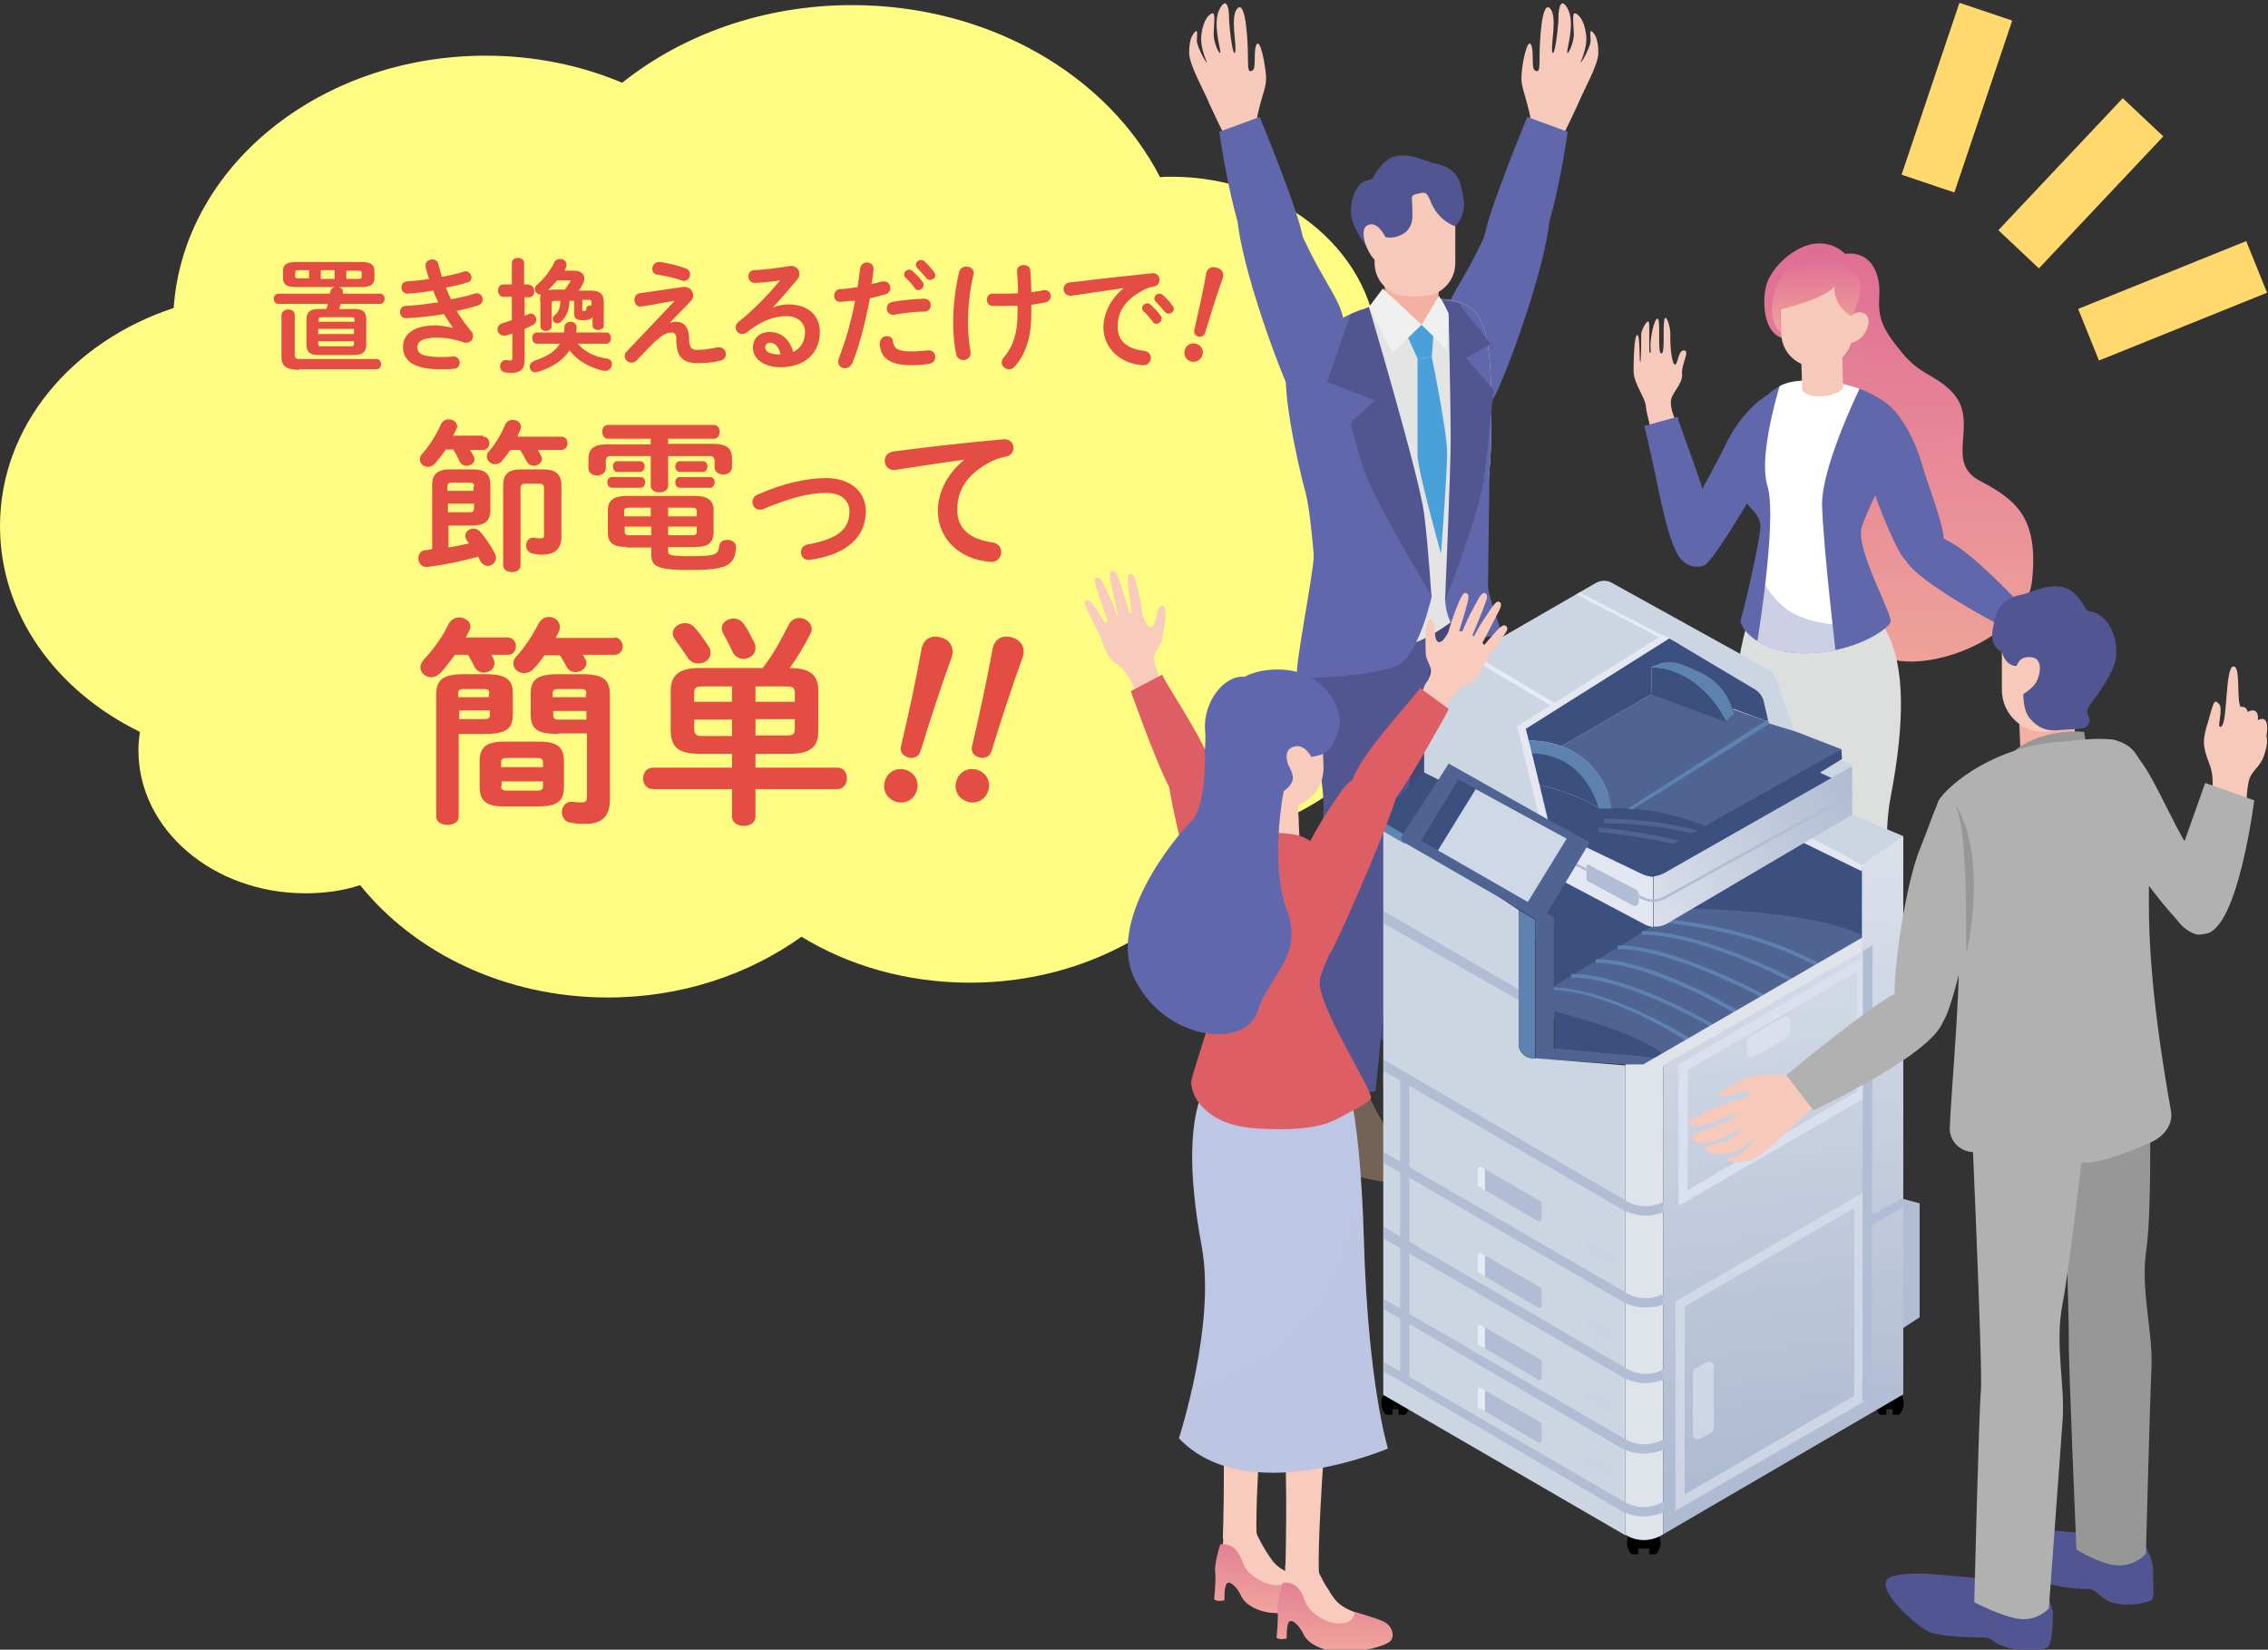 <?xml version="1.0" encoding="utf-8"?>
<!-- Generator: Adobe Illustrator 25.4.1, SVG Export Plug-In . SVG Version: 6.00 Build 0)  -->
<svg version="1.1" id="レイヤー_1" xmlns="http://www.w3.org/2000/svg" xmlns:xlink="http://www.w3.org/1999/xlink" x="0px"
	 y="0px" viewBox="0 0 444 323" style="enable-background:new 0 0 444 323;" xml:space="preserve">
<rect x="0" y="0" width="444" height="323" fill="#333333" stroke="none"/>
<style type="text/css">
	.st0{fill:#FFFC84;}
	.st1{fill:#E34D43;}
	.st2{fill:#6167AB;}
	.st3{fill:#F6C9BA;}
	.st4{fill:url(#SVGID_1_);}
	
		.st5{opacity:0.32;clip-path:url(#SVGID_00000015334504799236025930000006102689668872073628_);fill:url(#SVGID_00000166665189501798308910000008387978735715745983_);}
	.st6{fill:#F0B4A4;}
	.st7{fill:#D47B8E;}
	.st8{fill:#DDDEDE;}
	.st9{clip-path:url(#SVGID_00000168080034044089680990000017579010191592106632_);fill:#D0D0D1;}
	.st10{fill:url(#SVGID_00000101816360244925155640000016952508798937689761_);}
	.st11{clip-path:url(#SVGID_00000042710936361150577810000007532715716198300830_);fill:#FFFFFF;}
	.st12{opacity:0.32;clip-path:url(#SVGID_00000080908700905297895900000016693983343640046011_);fill:#6167AB;}
	.st13{fill:url(#SVGID_00000029753021405749779020000010288591617309576116_);}
	.st14{fill:#62544A;}
	.st15{fill:#424777;}
	.st16{fill:#736357;}
	.st17{fill:#515590;}
	.st18{fill:#E4E4E4;}
	.st19{fill:#4AA0D9;}
	.st20{clip-path:url(#SVGID_00000019643836953726542770000012012447917287872653_);fill:#6167AB;}
	.st21{fill:#F3B2A1;}
	.st22{fill:#515592;}
	.st23{fill:#F0F0F0;}
	.st24{fill:#B1BDD4;}
	.st25{fill:#3B507E;}
	.st26{fill:#4F6492;}
	.st27{fill:#5E82B0;}
	.st28{fill:#CCD5E2;}
	.st29{fill:#E6EAF3;}
	.st30{fill:#DFE3EA;}
	.st31{fill:url(#SVGID_00000104679873576023036210000004745542380095276434_);}
	.st32{fill:#C9D3E4;}
	.st33{fill:#DAE0ED;}
	.st34{opacity:0.7;fill:#DAE0ED;}
	.st35{fill:#E2E7F1;}
	.st36{fill:#E5E8F1;}
	.st37{fill:url(#SVGID_00000159443310966832525100000003917093574001853314_);}
	.st38{fill:#5D85AD;}
	.st39{fill:none;stroke:#B1BDD4;stroke-width:0.5;stroke-miterlimit:10;}
	.st40{fill:#CFD8E7;}
	.st41{fill:#979797;}
	.st42{fill:#B1B1B1;}
	.st43{fill:#DD5F65;}
	.st44{fill:#F8CBBC;}
	.st45{fill:url(#SVGID_00000007425988684950113280000007166452616005233077_);}
	.st46{opacity:0.42;fill:url(#SVGID_00000018955168438182829230000008714633963184964996_);}
	.st47{fill:url(#SVGID_00000021829397929398588060000013904226992304468102_);}
	.st48{fill:#BDC6E4;}
	.st49{opacity:0.31;clip-path:url(#SVGID_00000076562254433964028520000001190426845241407149_);fill:#BDC6E4;}
	.st50{fill:url(#SVGID_00000009571337725603088560000007886926941409622449_);}
	.st51{fill:#6167AD;}
	.st52{fill:#FFD96E;}
</style>
<g>
	<g>
		<g>
			<g>
				<path class="st0" d="M282.4,116.1c0-13.2-5.9-25.2-15.6-34.1c1.9-4,2.9-8.3,2.9-12.8c0-19.1-18.1-34.6-40.4-34.6
					c-0.7,0-1.5,0-2.2,0.1c-10.2-19.9-33.4-33.7-60.3-33.7c-17.4,0-33.2,5.8-45,15.2c-8.1-3.4-17.1-5.3-26.7-5.3
					c-32.6,0-59.2,21.8-61.1,49.4C14,66.9,0,83.5,0,103c0,17.3,11,32.3,27.4,40.3c-0.2,1.2-0.3,2.4-0.3,3.6c0,15.5,14.6,28,32.7,28
					c3.8,0,7.4-0.5,10.7-1.6c10.6,13.2,28.3,22,48.5,22c14.4,0,27.6-4.5,37.9-11.9c9.3,5.7,20.7,9,33,9c23,0,42.9-11.7,51.9-28.5
					C265.3,157.4,282.4,138.4,282.4,116.1z"/>
			</g>
		</g>
		<g>
			<path class="st1" d="M69.3,60.5c1.8,0,2.4,0.6,2.4,2v5c0,1.3-0.6,2-2.4,2h-6.9c-1.8,0-2.4-0.6-2.4-2v-5c0-1.3,0.6-2,2.4-2h1.5
				c0.1-0.3,0.2-0.7,0.3-1h-9.7c-0.6,0-0.9-0.5-0.9-1c0-0.5,0.3-1,0.9-1h10.1c0-0.2,0-0.3,0.1-0.5c0.1-0.4,0.4-0.7,0.8-0.8h-7.6
				c-1.9,0-2.5-0.6-2.5-1.8v-1.3c0-1.2,0.6-1.8,2.5-1.8h12.9c1.9,0,2.5,0.6,2.5,1.8v1.3c0,1.2-0.6,1.8-2.5,1.8h-4.5
				c0.5,0.1,0.9,0.5,0.8,1c0,0.1,0,0.2,0,0.3h7.3c0.6,0,0.9,0.5,0.9,1c0,0.5-0.3,1-0.9,1h-7.7c-0.1,0.3-0.2,0.7-0.3,1H69.3z
				 M58.6,72.4c-2.7,0-3.5-0.8-3.5-2.6v-8.1c0-0.7,0.7-1.1,1.3-1.1c0.7,0,1.3,0.3,1.3,1.1v7.7c0,0.7,0.2,0.9,1.1,0.9h14.9
				c0.6,0,0.9,0.5,0.9,1s-0.3,1-0.9,1H58.6z M60.5,54.6v-1.7h-2.1c-0.5,0-0.6,0.1-0.6,0.4v0.8c0,0.4,0.3,0.4,0.6,0.4H60.5z
				 M69.4,62.6c0-0.4-0.1-0.5-0.6-0.5H63c-0.5,0-0.6,0.1-0.6,0.5V63h7V62.6z M62.3,65.4h7v-1h-7V65.4z M68.7,67.8
				c0.5,0,0.6-0.1,0.6-0.5v-0.5h-7v0.5c0,0.5,0.2,0.5,0.6,0.5H68.7z M62.8,54.6h2.7v-1.7h-2.7V54.6z M67.8,54.6h2.4
				c0.5,0,0.6-0.1,0.6-0.4v-0.8c0-0.3-0.1-0.4-0.6-0.4h-2.4V54.6z"/>
			<path class="st1" d="M88.7,64.2c-0.5-0.7-1.2-1.7-1.8-2.7c-2.4,0.4-4.9,0.7-7.4,0.8c-0.8,0-1.2-0.6-1.2-1.2
				c0-0.6,0.4-1.2,1.1-1.2c2.1-0.1,4.3-0.4,6.4-0.7c-0.4-0.8-0.7-1.5-1-2.3c-1.8,0.3-3.5,0.5-5,0.6c-0.8,0-1.2-0.6-1.2-1.2
				c0-0.6,0.3-1.1,1-1.2c1.3-0.1,2.9-0.2,4.4-0.5c-0.3-0.8-0.5-1.6-0.7-2.4c0-0.1,0-0.2,0-0.3c0-0.7,0.7-1.1,1.3-1.1
				c0.6,0,1.1,0.3,1.2,0.9c0.2,0.8,0.5,1.7,0.7,2.5c1.6-0.3,3.1-0.6,4.2-1c0.1,0,0.3-0.1,0.4-0.1c0.7,0,1.2,0.6,1.2,1.2
				c0,0.4-0.2,0.9-0.8,1c-1.2,0.4-2.6,0.7-4.2,1c0.3,0.8,0.6,1.5,1,2.3c1.7-0.3,3.3-0.7,4.6-1.1c0.1,0,0.3-0.1,0.4-0.1
				c0.7,0,1.2,0.6,1.2,1.3c0,0.4-0.3,0.9-0.9,1.1c-1.2,0.4-2.6,0.7-4.2,1.1c0.8,1.3,1.8,2.7,2.8,3.9c0.3,0.3,0.4,0.6,0.4,1
				c0,0.7-0.5,1.3-1.3,1.3c-0.2,0-0.4,0-0.6-0.1c-1.7-0.6-3.5-0.9-5.2-0.9c-3,0-3.8,0.9-3.8,1.9c0,1.2,1,1.9,4.5,1.9
				c1,0,1.7,0,2.4-0.1c0.9-0.1,1.4,0.6,1.4,1.2c0,0.6-0.4,1.2-1.2,1.2c-0.7,0.1-1.5,0.1-2.6,0.1c-5.1,0-7.3-1.6-7.3-4.4
				c0-2.5,2.1-4.2,6.5-4.2C86.7,63.8,87.9,64,88.7,64.2L88.7,64.2z"/>
			<path class="st1" d="M103.6,55.8c0.6,0,1,0.6,1,1.2s-0.3,1.2-1,1.2h-0.9v3.6c0.3-0.1,0.6-0.2,0.8-0.3c0.1-0.1,0.3-0.1,0.4-0.1
				c0.6,0,1.1,0.6,1.1,1.2c0,0.4-0.2,0.7-0.6,1c-0.6,0.3-1.2,0.6-1.7,0.8v6.2c0,1.6-0.8,2.4-2.5,2.4c-0.5,0-1,0-1.3-0.1
				c-0.7-0.1-1-0.6-1-1.2c0-0.6,0.5-1.3,1.3-1.2c0.2,0,0.4,0.1,0.6,0.1c0.3,0,0.5-0.1,0.5-0.5v-4.8c-0.5,0.2-0.9,0.3-1.3,0.4
				c-0.1,0-0.3,0-0.4,0c-0.7,0-1.2-0.6-1.2-1.2c0-0.5,0.3-1,0.9-1.2c0.6-0.2,1.3-0.4,1.9-0.6v-4.6h-1.7c-0.6,0-1-0.6-1-1.2
				s0.3-1.2,1-1.2h1.7v-4.2c0-0.7,0.6-1,1.2-1c0.6,0,1.2,0.3,1.2,1v4.2H103.6z M113.1,67.3c1.4,1.6,3.4,2.6,5.7,2.9
				c0.7,0.1,1,0.6,1,1.1c0,0.6-0.5,1.3-1.2,1.3c-0.1,0-0.2,0-0.4,0c-2.8-0.6-5.2-2-6.7-4c-1.3,2-3.5,3.4-6.2,4.2
				c-0.2,0-0.3,0.1-0.5,0.1c-0.7,0-1.1-0.6-1.1-1.1c0-0.5,0.3-0.9,1-1.2c2.4-0.8,4-1.8,4.9-3.3h-4.5c-0.6,0-0.9-0.6-0.9-1.1
				c0-0.6,0.3-1.1,0.9-1.1h5.3c0.1-0.4,0.1-0.7,0.1-1.1c0-0.6,0.6-1,1.2-1c0.6,0,1.2,0.4,1.2,1.1c0,0.3-0.1,0.7-0.1,1h5.9
				c0.6,0,0.9,0.6,0.9,1.1c0,0.6-0.3,1.1-0.9,1.1H113.1z M105.9,57.7c-0.6,0-1.2-0.5-1.2-1.1c0-0.3,0.1-0.6,0.5-0.9
				c1.3-1.1,2.6-2.8,3.3-4.3c0.2-0.5,0.7-0.7,1.2-0.7c0.6,0,1.2,0.4,1.2,1.1c0,0.2,0,0.4-0.1,0.6c-0.1,0.2-0.2,0.4-0.3,0.6h1.9
				c1.2,0,2,0.6,2,1.5c0,0.3-0.1,0.7-0.3,1.1c-0.2,0.4-0.5,0.9-0.8,1.3h2.4c1.8,0,2.5,0.7,2.5,2.3v4.5c0,0.6-0.6,0.9-1.1,0.9
				c-0.6,0-1.1-0.3-1.1-0.9v-1.6c-0.3,0.4-0.9,0.6-1.8,0.6c-1.4,0-1.8-0.3-1.8-1.4v-2.4h-0.9c-0.1,1.9-0.6,3.1-1.7,4.1
				c-0.2,0.2-0.5,0.3-0.7,0.3c-0.5,0-0.9-0.4-0.9-0.9c0-0.2,0.1-0.5,0.4-0.7c0.7-0.6,1.1-1.3,1.1-2.8h-1.1c-0.5,0-0.6,0.1-0.6,0.6
				v4.4c0,0.6-0.6,0.9-1.1,0.9c-0.6,0-1.1-0.3-1.1-0.9v-4.6C105.7,58.6,105.7,58.1,105.9,57.7L105.9,57.7z M109.1,54.9
				c-0.6,0.7-1.2,1.3-1.8,1.9c0.3,0,0.6-0.1,0.9-0.1h2.4c0.3-0.5,0.7-1,1-1.5c0-0.1,0.1-0.1,0.1-0.2c0-0.1-0.1-0.1-0.3-0.1H109.1z
				 M114,60.7c0,0.2,0.1,0.2,0.3,0.2c0.3,0,0.5-0.1,0.5-0.5c0-0.4,0.4-0.6,0.7-0.6c0.1,0,0.2,0,0.3,0.1v-0.6c0-0.5-0.1-0.6-0.6-0.6
				H114V60.7z"/>
			<path class="st1" d="M133.6,56.2c1.3-0.2,2.1,0.7,2.1,1.6c0,0.4-0.1,0.8-0.5,1.2l-4,4.1l0,0.1c0.4-0.1,0.7-0.2,1.1-0.2
				c1.6,0,2.5,1,2.6,3l0,0.5c0.1,1.5,0.4,2,1.6,2c1.2,0,2.6-0.2,3.9-0.5c0.1,0,0.3,0,0.4,0c0.8,0,1.3,0.7,1.3,1.3
				c0,0.6-0.3,1.1-1,1.3c-1.6,0.4-3.2,0.5-4.5,0.5c-2.8,0-4.1-1.1-4.2-4.2l0-0.6c0-0.9-0.4-1.2-0.9-1.2c-0.7,0-1.6,0.3-2.6,1.2
				c-0.9,0.7-2.2,2.1-4.2,4.2c-0.3,0.4-0.7,0.5-1.1,0.5c-0.7,0-1.3-0.6-1.3-1.3c0-0.3,0.1-0.7,0.5-1l9.2-9.7l0-0.1l-6.3,1.1
				c-1,0.2-1.5-0.6-1.5-1.3c0-0.6,0.3-1.2,1.1-1.3L133.6,56.2z M134.1,52.5c0.7,0.2,1,0.7,1,1.2c0,0.7-0.5,1.3-1.2,1.3
				c-0.2,0-0.3,0-0.5-0.1c-1.4-0.5-3.2-0.9-4.6-1.1c-0.8-0.1-1.1-0.6-1.1-1.2c0-0.7,0.6-1.4,1.6-1.3C130.7,51.5,132.7,52,134.1,52.5
				z"/>
			<path class="st1" d="M151.3,60.2c1-0.4,2.1-0.6,3-0.6c3.7,0,6.2,2,6.2,5.4c0,4.2-3,6.9-7.7,6.9c-3.3,0-5.4-1.7-5.4-3.8
				c0-1.8,1.2-3.1,3.3-3.1c2.3,0,3.9,1.5,4.6,3.9c1.5-0.7,2.3-2.1,2.3-3.9c0-1.7-1.3-3.1-3.6-3.1c-2.4,0-4.8,0.8-7.7,3.1
				c-0.3,0.3-0.7,0.4-1,0.4c-0.7,0-1.3-0.6-1.3-1.3c0-0.4,0.2-0.8,0.6-1.1c2.8-2.2,5.9-5.4,8.1-8.1c-1.3,0.2-3,0.4-4.9,0.5
				c-0.8,0-1.3-0.6-1.3-1.3c0-0.6,0.4-1.2,1.2-1.2c1.9-0.1,4.5-0.4,6.8-0.8c1.2-0.2,2,0.6,2,1.5c0,0.4-0.1,0.7-0.4,1.1
				C154.6,56.5,152.8,58.6,151.3,60.2L151.3,60.2z M150.7,67.1c-0.5,0-0.9,0.4-0.9,0.9c0,0.8,0.9,1.4,2.8,1.4c0.1,0,0.1,0,0.2,0
				C152.5,67.9,151.7,67.1,150.7,67.1z"/>
			<path class="st1" d="M164.6,59.1c-0.9,0.1-1.3-0.6-1.3-1.2c0-0.6,0.4-1.3,1.2-1.3c1,0,2.1-0.2,3.4-0.4c0.2-1.3,0.3-2.4,0.5-3.7
				c0.1-0.7,0.7-1.1,1.3-1.1c0.7,0,1.4,0.5,1.3,1.3c-0.1,1.2-0.2,2-0.4,2.9c0.7-0.1,1.4-0.3,2.1-0.5c0.1,0,0.2,0,0.4,0
				c0.7,0,1.2,0.6,1.2,1.3c0,0.5-0.3,1-0.9,1.2c-1.1,0.3-2.2,0.6-3.1,0.8c-0.9,4.7-2,9.1-3.4,12.6c-0.3,0.7-0.9,1.1-1.5,1.1
				c-0.7,0-1.3-0.5-1.3-1.2c0-0.2,0-0.4,0.1-0.7c1.3-3.3,2.4-7.1,3.2-11.3C166.4,58.9,165.5,59,164.6,59.1z M173.6,65.8
				c0.6,0,1.1,0.3,1.2,1c0.2,1.5,1,2,3.6,2c1.2,0,2.3-0.1,3.2-0.2c1-0.1,1.5,0.6,1.5,1.3c0,0.6-0.4,1.2-1.1,1.3
				c-1,0.2-2.2,0.3-3.6,0.3c-4.1,0-6-1.3-6.2-4.2C172.3,66.2,173,65.8,173.6,65.8z M180.9,58.5c0.9,0,1.3,0.6,1.3,1.3
				c0,0.6-0.4,1.2-1.2,1.2c-1.9,0-4.2,0.3-5.9,0.6c-0.9,0.2-1.5-0.5-1.5-1.2c0-0.6,0.3-1.1,1.1-1.3C176.6,58.8,179,58.5,180.9,58.5z
				 M177,53.7c0-0.5,0.5-0.9,1-0.9c0.2,0,0.5,0.1,0.7,0.3c0.6,0.6,1.4,1.3,1.9,2.1c0.2,0.2,0.2,0.4,0.2,0.6c0,0.5-0.5,1-1,1
				c-0.3,0-0.6-0.1-0.8-0.5c-0.6-0.8-1.2-1.5-1.8-2C177,54.1,177,53.9,177,53.7z M179.3,51.8c0-0.5,0.5-0.9,1-0.9
				c0.2,0,0.5,0.1,0.7,0.3c0.6,0.5,1.3,1.3,1.8,2c0.2,0.2,0.3,0.5,0.3,0.7c0,0.5-0.5,0.9-1,0.9c-0.3,0-0.6-0.1-0.8-0.4
				c-0.6-0.7-1.2-1.4-1.8-2C179.4,52.2,179.3,52,179.3,51.8z"/>
			<path class="st1" d="M189.2,52.2c0.7,0,1.4,0.4,1.4,1.2c0,0.1,0,0.2,0,0.3c-0.8,3.2-1.1,6.5-1.1,9.4c0,2.1,0.2,4.2,0.5,5.7
				c0,0.1,0,0.2,0,0.4c0,0.8-0.7,1.3-1.4,1.3c-0.6,0-1.2-0.3-1.4-1.1c-0.4-1.8-0.6-4-0.6-6.3c0-3.1,0.4-6.6,1.2-10
				C188,52.5,188.6,52.2,189.2,52.2z M196.5,59.9c-0.9,0-1.4,0-2.1,0c-0.8,0-1.2-0.6-1.2-1.2c0-0.6,0.4-1.3,1.2-1.2
				c0.6,0,1.2,0,1.9,0c1,0,2,0,3-0.1c0-1.4-0.1-2.8-0.2-4.3c0-0.8,0.6-1.2,1.3-1.2c0.6,0,1.3,0.3,1.3,1.1c0.1,1.3,0.2,2.7,0.2,4.2
				c0.9-0.1,1.7-0.2,2.4-0.4c0.9-0.1,1.4,0.5,1.4,1.2c0,0.5-0.3,1-1,1.2c-0.9,0.2-1.8,0.3-2.8,0.5c0,0.6,0,1.2,0,1.8
				c0,4.6-1.2,8.1-3.3,10.3c-0.3,0.4-0.7,0.5-1.1,0.5c-0.7,0-1.4-0.6-1.4-1.3c0-0.3,0.1-0.6,0.4-1c1.8-2.1,2.7-4.7,2.7-8.6
				c0-0.5,0-1,0-1.5C198.4,59.8,197.4,59.9,196.5,59.9z"/>
			<path class="st1" d="M220,56.4c-2.9,0.4-6.7,1-10.2,1.5c-1,0.1-1.6-0.6-1.6-1.3c0-0.6,0.4-1.2,1.2-1.3c5-0.6,11.2-1.3,16.2-1.8
				c0.9-0.1,1.4,0.6,1.4,1.3c0,0.6-0.4,1.2-1.1,1.3c-0.8,0.1-1.8,0.5-2.6,1c-3.7,2.1-4.5,4.6-4.5,6.9c0,2.7,1.8,4.3,5.2,4.7
				c0.9,0.1,1.3,0.8,1.3,1.4c0,0.7-0.6,1.5-1.6,1.4c-4.5-0.3-7.7-3.4-7.7-7.5C216.1,61.4,217.3,58.6,220,56.4L220,56.4z M223.6,60.3
				c0-0.5,0.5-0.9,1-0.9c0.2,0,0.5,0.1,0.7,0.3c0.6,0.6,1.4,1.3,1.9,2.1c0.2,0.2,0.2,0.4,0.2,0.6c0,0.5-0.5,1-1,1
				c-0.3,0-0.6-0.1-0.8-0.5c-0.6-0.8-1.2-1.5-1.8-2C223.6,60.6,223.6,60.5,223.6,60.3z M226,58.4c0-0.5,0.5-0.9,1-0.9
				c0.2,0,0.5,0.1,0.7,0.3c0.6,0.5,1.3,1.3,1.8,2c0.2,0.2,0.3,0.5,0.3,0.7c0,0.5-0.5,0.9-1,0.9c-0.3,0-0.6-0.1-0.8-0.4
				c-0.6-0.7-1.2-1.4-1.8-2C226,58.8,226,58.6,226,58.4z"/>
			<path class="st1" d="M235.4,69.5c-0.3,1-1.2,1.5-2.2,1.3c-1-0.3-1.5-1.2-1.3-2.2c0.3-1,1.2-1.6,2.2-1.3
				C235.1,67.5,235.7,68.5,235.4,69.5z M236.1,53.5c0.3-1,1.1-1.4,2.1-1.1c0.9,0.2,1.5,1,1.2,2l-0.1,0.3c-1.2,3.3-2.2,6.6-3.4,10.5
				c-0.2,0.6-0.7,0.8-1.3,0.7c-0.6-0.2-0.9-0.6-0.8-1.3c0.9-4,1.7-7.4,2.3-10.8L236.1,53.5z"/>
		</g>
		<g>
			<path class="st1" d="M87.7,107.2c1.4-0.2,2.7-0.5,4.1-0.8c-0.1-0.2-0.3-0.4-0.4-0.6c-0.2-0.3-0.3-0.6-0.3-0.9
				c0-0.8,0.7-1.4,1.6-1.4c0.5,0,1,0.2,1.4,0.7c1,1.2,2.1,2.8,2.8,4.2c0.1,0.3,0.2,0.5,0.2,0.8c0,0.9-0.8,1.6-1.6,1.6
				c-0.5,0-1.1-0.3-1.5-1c-0.1-0.3-0.3-0.5-0.4-0.8c-3.6,1-6.8,1.6-9.9,2c-1.2,0.1-1.8-0.8-1.8-1.7c0-0.7,0.4-1.5,1.4-1.6
				c0.4,0,0.9-0.1,1.3-0.2V95c0-2.2,1.1-3.1,3.5-3.1h4.5c2.4,0,3.4,0.9,3.4,3.1v4.8c0,2.4-1.2,3-3.4,3.1h-4.8V107.2z M94.6,85.5
				c0.8,0,1.2,0.6,1.2,1.3c0,0.6-0.4,1.3-1.2,1.3H92c0.3,0.4,0.5,0.8,0.7,1.2c0.1,0.2,0.2,0.4,0.2,0.6c0,0.8-0.8,1.3-1.6,1.3
				c-0.5,0-1.1-0.3-1.4-1c-0.3-0.7-0.7-1.5-1.2-2.2h-1.4c-0.7,1-1.4,1.9-2.1,2.7c-0.4,0.5-1,0.7-1.4,0.7c-0.9,0-1.6-0.6-1.6-1.5
				c0-0.4,0.1-0.7,0.5-1.1c1.4-1.6,2.8-3.8,3.6-5.7c0.3-0.7,1-1,1.5-1c0.8,0,1.7,0.5,1.7,1.4c0,0.2-0.1,0.4-0.2,0.6
				c-0.2,0.4-0.4,0.8-0.6,1.2H94.6z M92.8,95.3c0-0.6-0.1-0.8-0.9-0.8h-3.4c-0.7,0-0.9,0.2-0.9,0.8v0.8h5.1V95.3z M91.9,100.3
				c0.7,0,0.9-0.2,0.9-0.8v-0.9h-5.1v1.7H91.9z M109.9,85.5c0.8,0,1.2,0.6,1.2,1.3c0,0.6-0.4,1.3-1.2,1.3h-4.6
				c0.2,0.4,0.4,0.7,0.6,1.1c0.1,0.2,0.2,0.4,0.2,0.6c0,0.8-0.8,1.4-1.6,1.4c-0.5,0-1.1-0.3-1.4-0.9c-0.4-0.7-0.8-1.5-1.3-2.2h-1.9
				c-0.5,0.8-1.1,1.5-1.6,2.1c-0.4,0.5-0.9,0.7-1.4,0.7c-0.8,0-1.6-0.7-1.6-1.5c0-0.3,0.1-0.7,0.4-1c1.3-1.5,2.5-3.5,3.2-5.3
				c0.3-0.6,0.9-0.9,1.5-0.9c0.8,0,1.6,0.5,1.6,1.4c0,0.2-0.1,0.4-0.2,0.7c-0.2,0.4-0.4,0.8-0.5,1.2H109.9z M106.2,91.9
				c2.7,0,3.7,1,3.7,3.2v10.1c0,2.6-1.7,3.4-3.8,3.4c-0.6,0-1.2-0.1-1.8-0.2c-0.9-0.2-1.3-0.9-1.3-1.6c0-0.9,0.6-1.7,1.7-1.5
				c0.5,0.1,1,0.1,1.2,0.1c0.5,0,0.6-0.2,0.6-0.7v-9c0-0.8-0.2-1-1.1-1H103c-0.8,0-1.1,0.2-1.1,1v15c0,0.9-0.8,1.3-1.7,1.3
				c-0.8,0-1.7-0.4-1.7-1.3V95.1c0-2.2,0.9-3.2,3.6-3.2H106.2z"/>
			<path class="st1" d="M130.9,86.9h8.6c2.8,0,3.8,0.8,3.8,3v1.6c0,0.9-0.8,1.4-1.7,1.4c-0.8,0-1.7-0.4-1.7-1.4v-1.2
				c0-0.7-0.2-1-1.1-1h-8v5.8c0,0.9-0.9,1.3-1.7,1.3c-0.9,0-1.7-0.4-1.7-1.3v-5.8h-7.7c-0.9,0-1.1,0.3-1.1,1v1.4
				c0,0.9-0.9,1.4-1.7,1.4c-0.9,0-1.7-0.5-1.7-1.4V90c0-2.2,1-3,3.8-3h8.4v-1.1h-8.4c-0.7,0-1.1-0.7-1.1-1.4c0-0.7,0.4-1.3,1.1-1.3
				h20.8c0.7,0,1.1,0.7,1.1,1.3c0,0.7-0.4,1.4-1.1,1.4h-9V86.9z M119.8,95.5c-0.6,0-0.9-0.5-0.9-1.1c0-0.5,0.3-1,0.9-1h5.6
				c0.6,0,0.9,0.5,0.9,1c0,0.5-0.3,1.1-0.9,1.1H119.8z M122.7,107.1c-2.6,0-3.7-0.8-3.7-2.8v-4.4c0-2,1.2-2.8,3.7-2.8h13.3
				c2.6,0,3.7,0.9,3.7,2.8v4.4c-0.1,2.4-1.6,2.8-3.7,2.8h-5.2v0.8c0,0.8,0.4,1,4.4,1c4.9,0,5.4-0.3,5.6-2c0.1-0.9,0.9-1.2,1.6-1.2
				c0.9,0,1.8,0.5,1.7,1.6c-0.3,3.4-1.8,4.3-9,4.3c-6.6,0-7.6-0.7-7.6-3.1v-1.3H122.7z M120.8,92.4c-0.5,0-0.8-0.5-0.8-1.1
				c0-0.5,0.3-1,0.8-1h4.5c0.6,0,0.9,0.5,0.9,1c0,0.5-0.3,1.1-0.9,1.1H120.8z M123.2,99.4c-0.8,0-1,0.2-1,0.7v1h5.2v-1.7H123.2z
				 M122.3,103.1v1c0,0.6,0.4,0.7,1,0.7h4.2v-1.7H122.3z M130.8,101.1h5.6v-1c0-0.5-0.2-0.7-1-0.7h-4.6V101.1z M130.8,104.8h4.6
				c0.8,0,1-0.2,1-0.7v-1h-5.6V104.8z M133.1,92.4c-0.6,0-0.9-0.5-0.9-1.1c0-0.5,0.3-1,0.9-1h4.5c0.6,0,0.9,0.5,0.9,1
				c0,0.5-0.3,1.1-0.9,1.1H133.1z M133.1,95.5c-0.6,0-0.9-0.5-0.9-1.1c0-0.5,0.3-1,0.9-1h5.9c0.6,0,0.9,0.5,0.9,1
				c0,0.5-0.3,1.1-0.9,1.1H133.1z"/>
			<path class="st1" d="M169.5,100.1c0,5-3.7,8.5-10.9,9.5c-1.2,0.2-1.8-0.7-1.8-1.5c0-0.7,0.4-1.3,1.3-1.5c6.1-1.1,8.2-3.1,8.2-6.5
				c0-2-1.5-3.6-4.6-3.6c-3.3,0-7.4,1.1-12.1,3.1c-0.3,0.1-0.5,0.2-0.8,0.2c-0.9,0-1.5-0.7-1.5-1.5c0-0.6,0.3-1.2,1.1-1.5
				c4.7-2.1,9.5-3.2,13.3-3.2C166.3,93.6,169.5,96.1,169.5,100.1z"/>
			<path class="st1" d="M188.8,90c-3.8,0.5-8.9,1.3-13.5,2c-1.3,0.2-2.1-0.8-2.1-1.8c0-0.8,0.5-1.6,1.7-1.8
				c6.7-0.9,14.9-1.8,21.6-2.4c1.2-0.1,1.9,0.8,1.9,1.7c0,0.8-0.5,1.5-1.5,1.7c-1.1,0.2-2.3,0.6-3.5,1.3c-5,2.8-6,6.2-6,9.2
				c0,3.6,2.5,5.7,6.9,6.3c1.2,0.2,1.7,1,1.7,1.9c0,1-0.7,2-2.1,1.9c-6-0.4-10.3-4.5-10.3-10C183.6,96.7,185.2,92.9,188.8,90
				L188.8,90z"/>
			<path class="st1" d="M89,128.3c-0.9,1.2-1.8,2.4-2.7,3.4c-0.6,0.6-1.3,0.9-1.9,0.9c-1.1,0-2.1-0.9-2.1-1.9c0-0.5,0.2-1,0.7-1.6
				c1.8-1.9,3.7-4.5,4.8-6.9c0.5-0.9,1.3-1.3,2.1-1.3c1.1,0,2.2,0.7,2.2,1.8c0,0.3-0.1,0.6-0.3,0.9c-0.2,0.4-0.4,0.8-0.6,1.2h8.2
				c1,0,1.6,0.9,1.6,1.7c0,0.9-0.5,1.7-1.6,1.7h-3.2c0.1,0.3,0.3,0.5,0.4,0.8c0.2,0.3,0.2,0.6,0.2,0.9c0,1-1,1.8-2.1,1.8
				c-0.7,0-1.5-0.4-1.9-1.3c-0.3-0.7-0.7-1.4-1.2-2.2H89z M89.8,143.7v16.2c0,1.1-1.1,1.6-2.2,1.6s-2.2-0.5-2.2-1.6v-23.9
				c0-2.8,1.2-4,5.4-4h4.2c4.2,0,5.4,1.1,5.4,3.8v4.1c0,1.3-0.3,2.6-1.6,3.2c-1.1,0.5-2.5,0.6-3.7,0.6H89.8z M95.8,135.8
				c0-0.7-0.2-0.9-1.3-0.9H91c-1.1,0-1.3,0.2-1.3,0.9v0.7h6V135.8z M94.6,140.8c1.1,0,1.3-0.2,1.3-0.9v-0.8h-6v1.7H94.6z
				 M98.7,157.9c-3.6,0-4.8-1.2-4.8-3.8v-5.1c0-2.6,1.2-3.8,4.8-3.8h6.9c3.6,0,4.8,1.2,4.8,3.8v5.1c0,3.2-1.9,3.7-4.8,3.8H98.7z
				 M106.3,150.2v-0.9c0-0.7-0.3-0.9-1.2-0.9h-5.8c-0.9,0-1.2,0.2-1.2,0.9v0.9H106.3z M98.1,153.9c0,0.8,0.5,0.9,1.2,0.9h5.8
				c0.9,0,1.2-0.2,1.2-0.9v-0.9h-8.1V153.9z M120.3,124.8c1,0,1.6,0.9,1.6,1.7c0,0.9-0.5,1.7-1.6,1.7h-6.2c0.1,0.2,0.3,0.5,0.4,0.7
				c0.2,0.3,0.3,0.6,0.3,0.9c0,1-1,1.8-2.1,1.8c-0.7,0-1.4-0.3-1.8-1.1c-0.4-0.7-0.8-1.5-1.3-2.2h-3c-0.7,1-1.4,1.9-2.2,2.7
				c-0.6,0.6-1.2,0.8-1.8,0.8c-1.2,0-2.1-0.9-2.1-1.9c0-0.5,0.2-1,0.6-1.4c1.7-1.8,3.3-4.4,4.4-6.5c0.4-0.8,1.2-1.2,2-1.2
				c1.1,0,2.1,0.8,2.1,1.9c0,0.3,0,0.6-0.2,1c-0.2,0.4-0.4,0.8-0.6,1.2H120.3z M109.3,143.7c-4.2,0-5.4-1-5.4-3.8v-4.1
				c0-2.7,1.2-3.8,5.4-3.8h4.7c4.2,0,5.4,1.2,5.4,4v20.4c0,3.5-1.5,4.9-4.8,4.9c-1.1,0-1.7,0-2.7-0.2c-1.3-0.1-1.9-1.1-1.9-2.1
				c0-1.1,0.8-2.2,2.2-2c0.6,0.1,1.4,0.1,1.7,0.1c0.8,0,1-0.3,1-1.3v-12.2H109.3z M114.8,135.8c0-0.7-0.2-0.9-1.3-0.9h-4
				c-1.1,0-1.3,0.2-1.3,0.9v0.7h6.5V135.8z M114.8,139.2h-6.5v0.8c0,0.7,0.2,0.9,1.3,0.9h5.2V139.2z"/>
			<path class="st1" d="M136.9,147.6c-3.4-0.1-5.5-0.7-5.6-4.5v-7.8c0-3,1.5-4.5,5.6-4.5h12.4c2-2.6,3.5-5.3,5-8.3
				c0.5-1.1,1.4-1.5,2.2-1.5c1.2,0,2.4,0.9,2.4,2.2c0,0.3-0.1,0.7-0.3,1c-1.3,2.5-2.6,4.7-4,6.6c4.1,0,5.6,1.4,5.6,4.5v7.8
				c0,3.1-1.5,4.5-5.6,4.5h-6.7v2.7h16c1.3,0,1.9,1,1.9,2.1c0,1-0.6,2.1-1.9,2.1h-16v5.4c0,1.2-1.1,1.8-2.3,1.8
				c-1.1,0-2.3-0.6-2.3-1.8v-5.4h-15.5c-1.2,0-1.9-1-1.9-2.1c0-1,0.6-2.1,1.9-2.1h15.5v-2.7H136.9z M138.7,126.5
				c0.3,0.5,0.4,0.9,0.4,1.3c0,1.3-1.1,2.1-2.4,2.1c-0.8,0-1.6-0.3-2.2-1.3c-0.8-1.2-1.4-2.1-2.3-3.3c-0.3-0.4-0.5-0.9-0.5-1.3
				c0-1.1,1.1-2,2.4-2c0.7,0,1.5,0.3,2,1C136.9,123.9,137.9,125.3,138.7,126.5z M143.3,137.4v-3h-5.8c-1.3,0-1.6,0.3-1.6,1.3v1.7
				H143.3z M143.3,144v-3.1h-7.4v1.9c0,1.1,0.6,1.3,1.6,1.3H143.3z M147.7,125.9c0.2,0.3,0.2,0.6,0.2,1c0,1.3-1.2,2.1-2.3,2.1
				c-0.9,0-1.7-0.4-2.2-1.4c-0.6-1.3-1.1-2.3-1.8-3.5c-0.2-0.4-0.3-0.8-0.3-1.1c0-1.1,1.1-1.9,2.3-1.9c0.8,0,1.6,0.4,2.1,1.2
				C146.5,123.4,147.1,124.7,147.7,125.9z M147.9,137.4h7.7v-1.7c0-1-0.3-1.3-1.6-1.3h-6.1V137.4z M147.9,140.9v3.1h6.1
				c1.3,0,1.6-0.3,1.6-1.3v-1.9H147.9z"/>
			<path class="st1" d="M179.5,154.7c-0.5,1.8-2.2,2.8-4,2.3c-1.8-0.5-2.8-2.2-2.3-4c0.5-1.8,2.2-2.8,4-2.3
				C179,151.2,180,152.9,179.5,154.7z M180.5,126.7c0.5-1.8,2.1-2.4,3.7-1.9c1.6,0.4,2.6,1.8,2.2,3.5l-0.1,0.4
				c-2.1,5.8-4,11.6-6.1,18.4c-0.3,1-1.3,1.5-2.4,1.2c-1.1-0.3-1.7-1.2-1.4-2.2c1.6-6.9,2.9-12.9,4-19L180.5,126.7z"/>
			<path class="st1" d="M193.5,154.7c-0.5,1.8-2.2,2.8-4,2.3c-1.8-0.5-2.8-2.2-2.3-4c0.5-1.8,2.2-2.8,4-2.3
				C193,151.2,194,152.9,193.5,154.7z M194.4,126.7c0.5-1.8,2.1-2.4,3.7-1.9c1.6,0.4,2.6,1.8,2.2,3.5l-0.1,0.4
				c-2.1,5.8-4,11.6-6.1,18.4c-0.3,1-1.3,1.5-2.4,1.2c-1.1-0.3-1.7-1.2-1.4-2.2c1.6-6.9,2.9-12.9,4-19L194.4,126.7z"/>
		</g>
	</g>
	<g>
		<path class="st2" d="M346.1,77.3c0,0-4.9,2.5-8.5,10.2c-2.3,4.9-9.6,16.8-9.3,19.9c0.4,3,3.2,4.1,5.3,3.3
			c2.1-0.8,12.8-19.6,12.8-19.6S351.2,79.1,346.1,77.3z"/>
		<path class="st3" d="M328.1,82.5c0,0-1.1-2.2-1-3.9c0.1-1.7,2.3-3.3,2.2-5.3c-0.2-2,1.6-4.6,0.4-4.7s-1.2,2.8-1.8,2.8
			s-1-3.9-0.9-5.7c0.1-1.8-1-4.7-1.2-2.9c-0.3,1.7,0.2,6.6-0.6,6.4c-0.8-0.2,0-6.6-0.7-6.8c-0.7-0.1-1.4,4-1.4,5.1
			c0,1.2,0.2,1.6-0.1,1.6c-0.3,0,0-5.2-0.2-6c-0.2-0.8-1.5,1.5-1.5,2.3c0,0.8,0,5.6-0.2,5.5c-0.2-0.1,0-5.5-0.6-5.3
			s-0.7,4.9-0.7,7.2c0.1,2.4,2.3,5.1,2.4,6.7s1.5,6.3,1.5,6.3L328.1,82.5z"/>
		
			<linearGradient id="SVGID_1_" gradientUnits="userSpaceOnUse" x1="94.552" y1="24.435" x2="94.552" y2="106.737" gradientTransform="matrix(1 -2.447939e-02 2.447939e-02 1 275.7 25.094)">
			<stop  offset="0" style="stop-color:#DF6D94"/>
			<stop  offset="1" style="stop-color:#F0A39A"/>
		</linearGradient>
		<path class="st4" d="M361.2,49.7c0,0-2.4-2.7-6.5-1.9c-4,0.8-8,4.8-8.9,8s-0.5,9.2,2.9,10.3c3.4,1.1,7.9,5.3,7.4,9.8
			c-0.4,4.5-1.1,28.2,4.9,33.5c6,5.3-1.1,11.6,5.8,17.9c6.9,6.3,29.7-1.6,31-13.6S395,98,387.7,94.2c-7.4-3.8,0.2-11.6-5.7-17.6
			c-3.4-3.4-6-3.1-9.7-7.6c-3.6-4.4-4.7-6.5-4.4-11C368.2,53.5,366.3,49.1,361.2,49.7z"/>
		<g>
			<defs>
				<path id="SVGID_00000151525402269916154900000008543075762213214141_" d="M361.2,49.7c0,0-2.4-2.7-6.5-1.9c-4,0.8-8,4.8-8.9,8
					s-0.5,9.2,2.9,10.3c3.4,1.1,7.9,5.3,7.4,9.8c-0.4,4.5-1.1,28.2,4.9,33.5c6,5.3-1.1,11.6,5.8,17.9c6.9,6.3,29.7-1.6,31-13.6
					S395,98,387.7,94.2c-7.4-3.8,0-11.8-5.7-17.6c-3.4-3.4-6-3.1-9.7-7.6c-3.6-4.4-4.7-6.5-4.4-11C368.2,53.5,366.3,49.1,361.2,49.7
					z"/>
			</defs>
			<clipPath id="SVGID_00000157284976965456471210000015798974073223556493_">
				<use xlink:href="#SVGID_00000151525402269916154900000008543075762213214141_"  style="overflow:visible;"/>
			</clipPath>
			
				<linearGradient id="SVGID_00000009574966487936198940000009211646739666935174_" gradientUnits="userSpaceOnUse" x1="97.15" y1="37.617" x2="97.15" y2="114.849" gradientTransform="matrix(1 -2.447939e-02 2.447939e-02 1 275.7 25.094)">
				<stop  offset="0" style="stop-color:#DF8094"/>
				<stop  offset="1" style="stop-color:#F0A39A"/>
			</linearGradient>
			
				<path style="opacity:0.32;clip-path:url(#SVGID_00000157284976965456471210000015798974073223556493_);fill:url(#SVGID_00000009574966487936198940000009211646739666935174_);" d="
				M355.6,61.4c0,0,5.6-4.5,10.4,10.2s-0.6,43.8,17.7,46.3c10.4,1.4,18.6-9.9,18.6-9.9l2.2,2.1l-5.2,20.2l-23.8,7.3l-30-29.6
				L355.6,61.4z"/>
		</g>
		<path class="st6" d="M355.6,213.6c0,0-0.4-19.2,0.5-29.4c1-10.2-1.9-26.8-1.9-26.8l-8.2,0.8c0,0,3.6,44.6,3,54.5
			C348.5,222.6,355.6,213.6,355.6,213.6z"/>
		<path class="st6" d="M355.6,213.6c0,0,1.1,1.9,1.1,3.4c0.1,1.4,0.9,3.3-0.9,4.7c-1.9,1.4-3.5,2.2-4.7,4.4s-5.4,6.1-8.8,5.4
			c-3.5-0.7-4.3-1.4-2.9-3c1.4-1.7,6.6-7.6,7.7-10.6c1.1-2.9,2.1-5.2,2.1-5.2L355.6,213.6z"/>
		<path class="st7" d="M342.8,224.4c0,0-2.2,1.8-3.4,3.3c-1.2,1.5-2.8,3.6-2,4.5s4.7,2.7,9.6,0.3c5-2.3,5.3-5.2,6.1-7
			c0.8-1.7,2.3-3.4,2.8-2.6c0.5,0.8,0.4,3.2,0.4,3.2s1.5,0.4,2-0.2c0,0-0.4-3.5-0.1-5.3c0.2-1.8-0.9-5.1-0.9-5.1s-1.6,0.3-3,3.3
			c-1.4,3-3,5.9-4.8,7.2s-3.6,2.5-5.2,2.2C342.7,228.1,340.8,227.3,342.8,224.4z"/>
		<path class="st3" d="M364.9,220.5c0,0-0.4-19.2,0.5-29.4c1-10.2-1.9-26.8-1.9-26.8l-8.2,0.8c0,0,3.6,44.6,3,54.5
			S364.9,220.5,364.9,220.5z"/>
		<path class="st8" d="M342.7,120.6c0,0-3.4,5.4-4.4,33.8s-5,40.9-5,40.9s27.7,12.2,41-1.7c0,0-7.1-22.2-4.2-37.4
			c2.9-15.1,2.7-25.5-0.5-32c-3.2-6.5-3.2-6.5-3.2-6.5L342.7,120.6z"/>
		<g>
			<defs>
				<path id="SVGID_00000011001382109891824300000012823659765108374152_" d="M342.7,120.6c0,0-3.4,5.4-4.4,33.8s-5,40.9-5,40.9
					s27.7,12.2,41-1.7c0,0-7.1-22.2-4.2-37.4c2.9-15.1,2.7-25.5-0.5-32c-3.2-6.5-3.2-6.5-3.2-6.5L342.7,120.6z"/>
			</defs>
			<clipPath id="SVGID_00000160179230621179851740000017989575576958467507_">
				<use xlink:href="#SVGID_00000011001382109891824300000012823659765108374152_"  style="overflow:visible;"/>
			</clipPath>
			<path style="clip-path:url(#SVGID_00000160179230621179851740000017989575576958467507_);fill:#D0D0D1;" d="M336.2,127.1
				c0,0,0.5,37.6,21,50c20.4,12.4,30.8,7.7,30.8,7.7L376.5,212l-56.2-2.4L336.2,127.1z"/>
		</g>
		<path class="st3" d="M364.9,220.5c0,0,1.1,1.9,1.1,3.4c0.1,1.4,0.9,3.3-0.9,4.7c-1.9,1.4-3.5,2.2-4.7,4.4
			c-1.2,2.2-5.4,6.1-8.8,5.4c-3.5-0.7-4.3-1.4-2.9-3c1.4-1.7,6.6-7.6,7.7-10.6c1.1-2.9,2.1-5.2,2.1-5.2L364.9,220.5z"/>
		
			<linearGradient id="SVGID_00000001625702110513689320000003352230909054918065_" gradientUnits="userSpaceOnUse" x1="76.114" y1="199.599" x2="76.114" y2="217.315" gradientTransform="matrix(1 -2.447939e-02 2.447939e-02 1 275.7 25.094)">
			<stop  offset="0" style="stop-color:#DF8094"/>
			<stop  offset="1" style="stop-color:#F0A39A"/>
		</linearGradient>
		<path style="fill:url(#SVGID_00000001625702110513689320000003352230909054918065_);" d="M352,231.4c0,0-2.2,1.8-3.4,3.3
			c-1.2,1.5-2.8,3.6-2,4.5c0.9,0.9,4.7,2.7,9.6,0.3c5-2.3,5.3-5.2,6.1-7c0.8-1.7,2.3-3.4,2.8-2.6c0.5,0.8,0.4,3.2,0.4,3.2
			s1.5,0.4,2-0.2c0,0-0.4-3.5-0.1-5.3s-0.9-5.1-0.9-5.1s-1.6,0.3-3,3.3c-1.4,3-3,5.9-4.8,7.2s-3.6,2.5-5.2,2.2
			C352,235,350,234.2,352,231.4z"/>
		<path class="st2" d="M356.8,74.6c7.9,0.4,15.3,5,15.5,8.7c0.3,3.8-6.8,15.9-7.9,20.2c-1,4.3,6.2,16.9,5.7,18.3
			c-0.5,1.4-6.9,5.9-16.3,6.1c-9.4,0.2-13.5-5.2-13-6.6s3.4-13.8,3.8-17.7c0.4-3.9-4.3-4.5-4.4-9.5s2.1-13.2,5.9-16.8
			C348.9,74.6,351.5,74.3,356.8,74.6z"/>
		<g>
			<defs>
				<path id="SVGID_00000066486953336374176210000017039528562963390120_" d="M356.8,74.6c7.9,0.4,15.3,5,15.5,8.7
					c0.3,3.8-6.8,15.9-7.9,20.2c-1,4.3,6.2,16.9,5.7,18.3c-0.5,1.4-6.9,5.9-16.3,6.1c-9.4,0.2-13.5-5.2-13-6.6s3.4-13.8,3.8-17.7
					c0.4-3.9-4.3-4.5-4.4-9.5s2.1-13.2,5.9-16.8C348.9,74.6,351.5,74.3,356.8,74.6z"/>
			</defs>
			<clipPath id="SVGID_00000134953080981253183860000006148950891303832715_">
				<use xlink:href="#SVGID_00000066486953336374176210000017039528562963390120_"  style="overflow:visible;"/>
			</clipPath>
			<path style="clip-path:url(#SVGID_00000134953080981253183860000006148950891303832715_);fill:#FFFFFF;" d="M365.3,73.5
				c0,0-8.7,17.1-8.6,25.4c0.2,8.4,3.2,33.5,3.2,33.5l-16.3-4.1c0,0,4.5-26.3,2.4-33.2c-2.1-6.9,3.6-23.4,3.6-23.4L365.3,73.5z"/>
		</g>
		<g>
			<defs>
				<path id="SVGID_00000001625010590890722480000006536928511913060747_" d="M356.8,74.6c7.9,0.4,15.3,5,15.5,8.7
					c0.3,3.8-6.8,15.9-7.9,20.2c-1,4.3,6.2,16.9,5.7,18.3c-0.5,1.4-6.9,5.9-16.3,6.1c-9.4,0.2-13.5-5.2-13-6.6s3.4-13.8,3.8-17.7
					c0.4-3.9-4.3-4.5-4.4-9.5s2.1-13.2,5.9-16.8C348.9,74.6,351.5,74.3,356.8,74.6z"/>
			</defs>
			<clipPath id="SVGID_00000097486040237517742450000005217824415146694789_">
				<use xlink:href="#SVGID_00000001625010590890722480000006536928511913060747_"  style="overflow:visible;"/>
			</clipPath>
			<path style="opacity:0.32;clip-path:url(#SVGID_00000097486040237517742450000005217824415146694789_);fill:#6167AB;" d="
				M342.3,103.3c0,0-0.5,8.4,6.2,14.9c6.7,6.5,21.7,3.6,21.7,3.6l-0.7,7.9l-26.4,4.8l-10.3-11.1L342.3,103.3z"/>
		</g>
		<path class="st3" d="M352.6,67.7l0.2,8.7c0,0,0.8,1.3,3.5,1.2s4.1-1,4.5-1.6l-0.2-9.1L352.6,67.7z"/>
		<path class="st3" d="M352.6,67.7l0.1,4.9c0,0,0.9,1.5,3.6,1.5c2.7-0.1,4.3-1.7,4.3-1.7l-0.1-3.8L352.6,67.7z"/>
		<path class="st3" d="M356.2,71.8l-0.7,0c-3.7,0.1-6.7-2.8-6.8-6.5l-0.1-5.1c-0.1-3.7,2.8-6.7,6.5-6.8l0.7,0
			c3.7-0.1,6.7,2.8,6.8,6.5l0.1,5.1C362.8,68.7,359.9,71.7,356.2,71.8z"/>
		<path class="st3" d="M361.5,63c0,0,1.4-2.7,3.5-1.6c2.1,1.1-0.2,6.2-3.4,5.7L361.5,63z"/>
		<path class="st2" d="M371.5,81.2c0,0,2.9,3.3,4.7,9.5c1.8,6.2,5.3,14.2,4.1,16.6c-1.2,2.4-5.8,3.4-7.4,2.2
			c-1.6-1.2-7.1-14.9-7.2-17.4C365.5,89.5,366.4,80.5,371.5,81.2z"/>
		<path class="st2" d="M328.4,81.6c0.9,3.6,8,19.9,6.6,24.5s-3.6,5.4-5.7,3.6c-2.1-1.8-3.9-10.1-5-15.7c-1.2-5.7-2.4-10.6-2.4-10.6
			L328.4,81.6z"/>
		
			<linearGradient id="SVGID_00000057839655966083460430000001200568681932306832_" gradientUnits="userSpaceOnUse" x1="79.063" y1="27.067" x2="79.063" y2="41.669" gradientTransform="matrix(1 -2.447939e-02 2.447939e-02 1 275.7 25.094)">
			<stop  offset="0" style="stop-color:#DF6D94"/>
			<stop  offset="1" style="stop-color:#F0A39A"/>
		</linearGradient>
		<path style="fill:url(#SVGID_00000057839655966083460430000001200568681932306832_);" d="M359.1,56.1c0,0-0.6,1.1-4.4,2.6
			c-3.7,1.4-6.2,1.9-6.2,1.9l0.1,4.5c0,0-1.8-1.3-1.7-4.8s2.3-9.1,7.5-9.8c5.3-0.8,6.4,1.4,6.4,1.4s4,1.6,3.3,5.4
			c-0.7,3.7-1.6,4.6-1.6,4.6S359.1,60.4,359.1,56.1z"/>
		<g>
			<path class="st3" d="M390.1,114.8c0,0,3.4,2.2,4.9,2.5c1.5,0.4,2.7-1,4.6-1c1.9,0,7.2-0.3,7.2,1.1c0,1.4-3.3,0.6-4.5,1.3
				c-1.2,0.7,0.1,1.7,1.2,2.3s2,2.4,0,5s-2.5,2.8-5,1.4c-2.5-1.3-5.1-2.5-5.9-4.6s-5.9-3.2-5.9-3.2L390.1,114.8z"/>
			<path class="st3" d="M403.9,121.3c0,0,3.5,3.1,5,2.9l0.9-0.5c0,0,0.3,0.7-0.5,1.4s-2.3,0.6-3.3,0.3c-1.1-0.3-3.5-2.6-3.5-2.6
				L403.9,121.3z"/>
			<path class="st3" d="M401.5,124.6c0,0,3.9,3.3,5.4,2.6c1.5-0.7,1.7-1.5,1.4-1.9s-1,0.5-2.4-0.3c-1.4-0.9-3.1-2.2-3.1-2.2
				L401.5,124.6z"/>
			<path class="st3" d="M400.3,125.9c0,0,3.9,3.3,5.4,2.6c1.5-0.7,1.7-1.5,1.4-1.9c-0.4-0.4-1,0.5-2.4-0.3c-1.4-0.9-3.1-2.2-3.1-2.2
				L400.3,125.9z"/>
			<path class="st3" d="M398.7,127.3c0,0,4.2,2.9,5.6,2.1c1.5-0.9,1.6-1.7,1.2-2s-0.9,0.6-2.4-0.1s-3.3-1.9-3.3-1.9L398.7,127.3z"/>
		</g>
		<path class="st2" d="M374.5,103.7c0,0-3.9,1.5-1.5,5.9c2.4,4.4,18.1,12.6,18.1,12.6l3.1-5.3c0,0-8.1-8.5-12.3-10.7
			C377.7,103.8,376.7,103.2,374.5,103.7z"/>
	</g>
	<g>
		<path class="st14" d="M272.2,203.6c0,0-1.3,2.6-1.3,4.5c0.1,1.9-0.7,4.5,0.3,5.9s3.4,2.1,4.2,2.1c0.8-0.1,2.5,4.7,4.5,5.3
			s14.9,2.3,15.1-0.7c0.2-3-7.2-7.4-8.9-8.9s-5.2-8.2-5.2-8.2L272.2,203.6z"/>
		<path class="st15" d="M289.4,117.3c0,0-3.1,41.7-3.1,45.7c0,4-3.8,41.7-3.8,41.7s-3.8,1-7.1,1s-5.1-2.4-5.1-2.4s0.1-29.2,0.1-35.8
			c0-6.6,2.6-14.2,1.7-22c-0.9-7.7-2.8-24.7-2.8-24.7l10.6-10.1L289.4,117.3z"/>
		<path class="st16" d="M258.3,211.6c0,0-1.5,2.4-1.6,4.4c-0.1,1.9-1,4.5-0.2,5.9c0.8,1.4,3.2,2.4,4.1,2.4c0.8,0,2.1,4.9,4.1,5.7
			c1.9,0.8,14.7,3.4,15.1,0.4c0.4-3-6.6-7.9-8.2-9.5c-1.6-1.6-4.6-8.5-4.6-8.5L258.3,211.6z"/>
		<path class="st17" d="M281.6,121.4c0,0-8.5,46.5-8.5,50.5c0,4-3.8,41.7-3.8,41.7s-3.8,1-7.1,1s-5.1-2.4-5.1-2.4s0.1-29.2,0.1-35.8
			s2.6-14.2,1.7-22c-0.9-7.7-2.8-24.7-2.8-24.7l10.6-10.1L281.6,121.4z"/>
		<path class="st2" d="M289.2,49.2c-4.4,8.9-8.8,12.8-5.4,17.5c3.4,4.6,6.5,14.3,8.5,11.4c1.6-2.3,9.3-22.5,10.9-33.7
			c0.4-2.9-0.8-6.4-2.3-6.8C295,36,294.7,38,289.2,49.2z"/>
		<path class="st18" d="M275.5,58.7c-12.6,0.8-21.2,9.1-23.2,12.1c-2,3,1.7,19.9,3.3,25.7s2.8,30.2,2.8,30.2s9.4,0.9,15.8-0.1
			c6.4-1,13.9-8.1,13.9-8.1s3.7-22.3,3.8-32s0.3-20.3-2.4-24.5S280.8,58.4,275.5,58.7z"/>
		<polygon class="st19" points="280.8,63.2 274.7,64 277.5,70.2 280.3,69.9 		"/>
		<path class="st19" d="M280.3,69.9l-2.8,0.3c0,0,0,16,0,18.9s4.6,19.3,4.6,19.3s1.2-15.5,1.2-19.7
			C283.3,84.4,280.3,69.9,280.3,69.9z"/>
		<g>
			<defs>
				<path id="SVGID_00000026137069060831043010000003776812718973191593_" d="M275.5,58.7c-12.6,0.8-21.2,9.1-23.2,12.1
					c-2,3,1.7,19.9,3.3,25.7s2.8,30.2,2.8,30.2s9.4,0.9,15.8-0.1c6.4-1,13.9-8.1,13.9-8.1s3.7-22.3,3.8-32s0.3-20.3-2.4-24.5
					S280.8,58.4,275.5,58.7z"/>
			</defs>
			<clipPath id="SVGID_00000067219660474960767600000005676640943695234702_">
				<use xlink:href="#SVGID_00000026137069060831043010000003776812718973191593_"  style="overflow:visible;"/>
			</clipPath>
			<path style="clip-path:url(#SVGID_00000067219660474960767600000005676640943695234702_);fill:#6167AB;" d="M265.1,55.6
				c0,0,4.7,12.6,4.7,25.5s4.5,45.7,4.5,45.7l-14,2.9l-13-6.4l1.7-50.2l10.6-16.5L265.1,55.6z"/>
			<path style="clip-path:url(#SVGID_00000067219660474960767600000005676640943695234702_);fill:#6167AB;" d="M281.7,57.9
				c0,0,1.9,3.1,2,3.4c2.7,11-0.5,48.6-0.5,53.4c0,5.7,5,3.2,5,3.2l8-20l5.7-29.6l-11.2-13.2L281.7,57.9z"/>
		</g>
		<path class="st2" d="M280.3,116.7c0,0-2.5,11.4-6.6,13.5c-4.1,2.1-18.8,2.9-19.7,2.4c-0.9-0.5,3.2-20.4,3.2-23.9
			c0-3.5,3.9-16.4,3.9-16.4h11.1L280.3,116.7z"/>
		<path class="st2" d="M282.9,117.2c0,2.5,1.1,5.1,2,6.4c0.9,1.3,9.5,1.7,8.9-0.2c-0.6-1.9-2.5-7.1-2.5-8.6c0-1.4,0.3-22,0.3-22
			L282.9,117.2z"/>
		<path class="st21" d="M281.8,53.8l-0.3,6.8c0,0-0.1,3.1-4.7,3c-4.5-0.1-5.6-4-5.6-4l-0.1-2.7l-0.1-4.5L281.8,53.8z"/>
		<path class="st3" d="M275.6,58h2.8c3.6,0,6.5-2.9,6.5-6.5v-10c0-3.6-2.9-6.5-6.5-6.5h-2.8c-3.6,0-6.5,2.9-6.5,6.5v10
			C269.1,55,272,58,275.6,58z"/>
		<path class="st22" d="M271.2,46.4c0,0,1.4,0.5,3.3-0.5c1.3-0.7,2-2,2-3.5c0-1,0-2.3-0.1-3.4c-0.1-1,0.6-0.9,1.7-1.2
			c1-0.2,1.3,0,1.9,1.5c1.6,4.1,4.9,5,4.9,5s2.4-2.2,1.5-6.1c-0.4-1.7-0.5-5.3-5.5-6.2c-1.7-0.3-6.8-3.3-10-0.1
			c-2.8,2.9-1.3,3-3.3,3.4s-3.4,3.9-3.1,6.9c0.4,3,4.6,8.3,4.6,8.3L271.2,46.4z"/>
		<path class="st3" d="M271.2,46.4c0,0-1.5-3.3-3.5-2.3s0.4,6.5,1.9,7.1s1.4,0.2,1.4,0.2L271.2,46.4z"/>
		<polygon class="st23" points="270.7,56.5 278.3,63.6 272.6,69.1 268,60.1 		"/>
		<polygon class="st23" points="278.3,63.6 283.3,68.5 283.6,61.4 281.7,57.9 		"/>
		<path class="st17" d="M268,60.1c0,0,9.9,33.3,10.8,40.5c0.9,7.3,1.4,16,1.4,16S268.5,97,267,92c-1.6-5-2.6-9.3-2.6-9.3l4.8-4.3
			l-9.4-3.6l4.6-13.3L268,60.1z"/>
		<path class="st17" d="M283.6,61.4c0,0,0.4,18.4,0.4,24.5c0,6.1-1.1,31.7-1.1,31.7s6.7-17,7.6-23.9c0.9-6.8,1.9-17.4,1.9-17.4
			l-5.4-6.2l4.8-2.8l-6.2-7.9l-3.2-0.6L283.6,61.4z"/>
		<path class="st3" d="M278.3,63.6"/>
		<path class="st3" d="M299.8,25.2c0-2.1-0.7-4.4-1.2-6.2s-0.9-2.7-0.7-4.7c0.1-2,1.1-6.8,1.8-5.6s0,4.7,0.8,5.1s0.9,0,0.9-2.8
			c0-2.8,0.4-10.9,2-9.4s0.1,7.3,0.5,8.6c0.4,1.4,1.2-4.9,1.2-6.9c0-2,0.6-4,1.9-1.4c1.3,2.7-0.2,7.4-0.2,8.3s1.3-1.7,1.3-3.4
			s-0.4-4.3,0.2-4.2s1.8,1.1,2.2,4.1s-1.5,6.1-1,5.5c0.5-0.5,1.9-3.3,1.9-4.2c0-0.8-0.3-2.5,0.4-1.7c0.7,0.7,1.1,1.9,1.1,4.1
			s-2.8,7.2-3.6,9.1c-0.8,1.9-3.4,7.2-3.4,7.2L299.8,25.2z"/>
		<path class="st2" d="M298.1,54.3c5.5-4.1,8.8-28.5,8.8-28.5l-7.9-2.9c0,0-8.1,19.5-8.5,24S298.1,54.3,298.1,54.3z"/>
		<path class="st2" d="M256.4,49.2c4.4,8.9,8.8,12.8,5.4,17.5c-3.4,4.6-6.5,14.3-8.5,11.4c-1.6-2.3-9.3-22.5-10.9-33.7
			c-0.4-2.9,0.8-6.4,2.3-6.8C250.6,36,250.9,38,256.4,49.2z"/>
		<path class="st3" d="M245.9,25.2c0-2.1,0.7-4.4,1.2-6.2c0.5-1.7,0.9-2.7,0.7-4.7s-1.1-6.8-1.8-5.6c-0.7,1.2,0,4.7-0.8,5.1
			c-0.8,0.4-0.9,0-0.9-2.8c0-2.8-0.4-10.9-2-9.4c-1.6,1.5-0.1,7.3-0.5,8.6c-0.4,1.4-1.2-4.9-1.2-6.9c0-2-0.6-4-1.9-1.4
			c-1.3,2.7,0.2,7.4,0.2,8.3c0,0.9-1.3-1.7-1.3-3.4s0.4-4.3-0.2-4.2c-0.6,0.1-1.8,1.1-2.2,4.1s1.5,6.1,1,5.5
			c-0.5-0.5-1.9-3.3-1.9-4.2s0.3-2.5-0.4-1.7c-0.7,0.7-1.1,1.9-1.1,4.1s2.8,7.2,3.6,9.1c0.8,1.9,3.4,7.2,3.4,7.2L245.9,25.2z"/>
		<path class="st2" d="M247.5,54.3c-5.5-4.1-8.8-28.5-8.8-28.5l7.9-2.9c0,0,8.1,19.5,8.5,24C255.6,51.5,247.5,54.3,247.5,54.3z"/>
	</g>
	<g>
		<polygon class="st24" points="371.7,234.5 370.3,239.2 372.6,240.3 371.7,260.6 375.8,257.9 375.8,235.6 		"/>
		<path class="st25" d="M364.5,168.5v13.3c-10.5-5.1-23.4,0.8-24.1,0.8L364.5,168.5z"/>
		<polygon class="st25" points="330.5,186.7 304.6,197.6 304.2,197.6 304.2,179.6 303.3,179.1 303,178.9 308.2,170.2 		"/>
		<polygon class="st25" points="351.2,155.9 368.8,169.3 368.8,187.1 318.2,208.4 291.2,170.6 341,150.1 		"/>
		<path class="st26" d="M364.3,183v2.1l-38.9,22.6v0c-5.4-4.5-21.3-8.4-21.3-8.4v-0.4l0-5.7l25-15.3
			C329.7,177.8,353.8,178,364.3,183z"/>
		<path class="st25" d="M325.6,206.4L325.6,206.4l-1.3,0.7l-20-1.9V198C304.2,198,320.2,201.9,325.6,206.4z"/>
		<path class="st27" d="M330.3,203.9c-0.1-0.1-14.8-9.7-26.3-10.1l0-0.5c11.7,0.4,26.6,9.8,26.7,9.9L330.3,203.9z"/>
		<path class="st27" d="M334.9,201c-0.2-0.1-16.7-9.6-27.1-9.6c-0.1,0-0.1,0-0.2,0l0-0.7c0.1,0,0.1,0,0.2,0
			c10.6,0,26.7,9.3,27.4,9.7L334.9,201z"/>
		<path class="st27" d="M339.5,198.3c-0.2-0.1-16.6-9.8-27-9.8c-0.1,0-0.1,0-0.1,0l0-0.7c0.1,0,0.1,0,0.2,0
			c10.6,0,26.7,9.5,27.4,9.9L339.5,198.3z"/>
		<path class="st27" d="M345.3,195.5c-0.2-0.1-18-9.7-28.4-9.7c0,0-0.1,0-0.2,0l0-0.7c0.1,0,0.1,0,0.2,0c10.6,0,28,9.4,28.7,9.8
			L345.3,195.5z"/>
		<path class="st27" d="M351.4,192.6c-0.2-0.1-18-9.6-29.9-9.6c0,0,0,0-0.1,0l0-0.7c0,0,0,0,0.1,0c12.1,0,30.1,9.6,30.3,9.7
			L351.4,192.6z"/>
		<path class="st27" d="M357,189.9c-15.4-8.7-32.5-9.3-32.7-9.3l0-0.7c0.2,0,17.5,0.6,33.1,9.4L357,189.9z"/>
		<path d="M271.3,272.4c0,0-2,2.3,0,4.6h1.3v-1.1h1.1h0.1v1.1h1.3c2-2.3,0-4.6,0-4.6H271.3z"/>
		<path d="M319.4,299.7c0,0-2,2.3,0,4.6h1.3v-1.1h1.1h1.1v1.1h1.3c2-2.3,0-4.6,0-4.6H319.4z"/>
		<path d="M368,272.4c0,0-2,2.3,0,4.6h1.3v-1.1h1.1h0.1v1.1h1.3c2-2.3,0-4.6,0-4.6H368z"/>
		<polygon class="st26" points="324.3,207.1 321.7,208.6 318.2,208.4 300.6,207.3 300.6,207.2 300.6,180 299.9,177 303,178.9 
			303.3,179.1 304.2,179.6 304.2,197.6 304.2,198 304.2,205.2 		"/>
		<path class="st28" d="M300.6,207.2l-0.7,0c-1.4-0.1-2.6-1.3-2.6-2.7v-26.3v0l-19.2-13l-3.3-1.7l-4-2.4v112l47.4,27.5v-0.2v-91.8v0
			L300.6,207.2z"/>
		<path class="st24" d="M301.8,279v3c0,0.3-0.4,0.6-0.7,0.4l-10.4-6.1v-4l0-0.1l10.9,6.3C301.7,278.7,301.8,278.8,301.8,279z"/>
		<path class="st24" d="M301.8,266.7v3c0,0.3-0.4,0.6-0.7,0.4l-10.4-6.1v-4l0-0.1l10.9,6.3C301.7,266.4,301.8,266.5,301.8,266.7z"/>
		<path class="st24" d="M301.8,252.6v3c0,0.4-0.4,0.6-0.7,0.4l-10.4-6.1v-4l0-0.1l10.9,6.3C301.7,252.2,301.8,252.4,301.8,252.6z"/>
		<path class="st24" d="M301.8,235.7v3c0,0.3-0.4,0.6-0.7,0.4l-10.4-6.1v-4l0-0.1l10.9,6.3C301.7,235.4,301.8,235.5,301.8,235.7z"/>
		<path class="st29" d="M290.7,229L290.7,229l0,4l-1.2-0.7c-0.1-0.1-0.2-0.2-0.2-0.4v-3c0-0.3,0.4-0.6,0.7-0.4L290.7,229z"/>
		<path class="st29" d="M290.7,245.9L290.7,245.9l0,4l-1.2-0.7c-0.1-0.1-0.2-0.2-0.2-0.4v-3c0-0.3,0.4-0.6,0.7-0.4L290.7,245.9z"/>
		<path class="st29" d="M290.7,260L290.7,260l0,4l-1.2-0.7c-0.1-0.1-0.2-0.2-0.2-0.4v-3c0-0.4,0.4-0.6,0.7-0.4L290.7,260z"/>
		<path class="st29" d="M290.7,272.3L290.7,272.3l0,4l-1.2-0.7c-0.1-0.1-0.2-0.2-0.2-0.4v-3c0-0.3,0.4-0.6,0.7-0.4L290.7,272.3z"/>
		<polygon class="st24" points="298.5,196.5 270.9,180.8 270.9,178.4 299.4,194.9 		"/>
		<path class="st27" d="M300.6,207.2L300.6,207.2h-0.7c-1.4-0.1-2.6-1.3-2.6-2.7v-26.3l3.2,1.9v0V207.2z"/>
		<path class="st30" d="M364.8,183.4l-0.3,0.2l-42.8,24.8l-3.5,0v0v91.8l-0.1,0.2l0.5,0.3c1.9,1.1,4.3,1.1,6.3,0.1l0.7-0.4v-91.6
			l39.5-22.7C365,185.1,364.8,184.3,364.8,183.4z"/>
		<path class="st24" d="M321.8,296.9c-1.6,0-3.2-0.4-4.6-1.2l-46.3-27.2l0-1.8l47.2,27.4c2.1,1.2,4.6,1.3,6.8,0.3l0.9-0.4l0.7,1.7
			l-0.8,0.4C324.4,296.6,323.1,296.9,321.8,296.9z"/>
		<path class="st24" d="M321.8,284.6c-1.6,0-3.2-0.4-4.6-1.2l-46.3-27.1l0.1-1.9l47.2,27.4c2.1,1.2,4.6,1.3,6.8,0.3l0.9-0.4l0.7,1.7
			l-0.8,0.4C324.4,284.3,323.1,284.6,321.8,284.6z"/>
		<path class="st24" d="M322.2,270.8c-1.6,0-3.2-0.4-4.6-1.2l-46.7-27.1l0-2.3l47.6,27.8c2.1,1.2,4.6,1.3,6.8,0.3l0.9-0.4l0.7,1.7
			L326,270C324.8,270.5,323.5,270.8,322.2,270.8z"/>
		<path class="st24" d="M322.2,256c-1.6,0-3.2-0.4-4.6-1.2l-46.7-27.1v-2.1l47.6,27.6c2.1,1.2,4.6,1.3,6.8,0.3l0.9-0.4l0.7,1.7
			l-0.8,0.4C324.8,255.8,323.5,256,322.2,256z"/>
		<g>
			<path class="st24" d="M322.2,238c-1.6,0-3.2-0.4-4.6-1.2l-46.7-27.1l0-2.2l47.6,27.7c2.1,1.2,4.6,1.3,6.8,0.3l0.9-0.4l0.7,1.7
				l-0.8,0.4C324.8,237.7,323.5,238,322.2,238z"/>
		</g>
		
			<linearGradient id="SVGID_00000054227053417031647060000001816143006675959730_" gradientUnits="userSpaceOnUse" x1="330.144" y1="71.998" x2="355.653" y2="286.964">
			<stop  offset="3.200000e-07" style="stop-color:#FFFFFF"/>
			<stop  offset="1" style="stop-color:#AFBBD2"/>
		</linearGradient>
		<polygon style="fill:url(#SVGID_00000054227053417031647060000001816143006675959730_);" points="372.6,163.7 364.5,168.5 
			364.5,181.7 364.5,183.6 364.5,183.6 364.5,186.3 325.6,208.6 325.6,300.4 372.6,273 		"/>
		<polygon class="st24" points="366,240.2 365.1,238.6 372.6,234.5 372.6,236.3 		"/>
		<path class="st32" d="M315.5,289.3c-0.2,0-0.3,0-0.5-0.1l-4.5-2.6c-0.4-0.3-0.6-0.8-0.3-1.2c0.3-0.4,0.8-0.6,1.2-0.3l4.5,2.6
			c0.4,0.3,0.6,0.8,0.3,1.2C316.2,289.2,315.9,289.3,315.5,289.3z"/>
		<path class="st32" d="M315.5,276.6c-0.2,0-0.3,0-0.5-0.1l-4.5-2.6c-0.4-0.3-0.6-0.8-0.3-1.2c0.3-0.4,0.8-0.6,1.2-0.3l4.5,2.6
			c0.4,0.3,0.6,0.8,0.3,1.2C316.2,276.4,315.9,276.6,315.5,276.6z"/>
		<path class="st32" d="M315.7,262.4c-0.2,0-0.3,0-0.5-0.1l-4.5-2.6c-0.4-0.3-0.6-0.8-0.3-1.2c0.3-0.4,0.8-0.6,1.2-0.3l4.5,2.6
			c0.4,0.3,0.6,0.8,0.3,1.2C316.3,262.2,316,262.4,315.7,262.4z"/>
		<path class="st32" d="M315.7,247.6c-0.2,0-0.3,0-0.5-0.1l-4.5-2.6c-0.4-0.3-0.6-0.8-0.3-1.2c0.3-0.4,0.8-0.6,1.2-0.3l4.5,2.6
			c0.4,0.3,0.6,0.8,0.3,1.2C316.3,247.4,316,247.6,315.7,247.6z"/>
		<rect x="274.1" y="210.5" class="st24" width="1.8" height="59.4"/>
		<path class="st33" d="M328.6,236.1v-27.7l36.9-21.4v27.7L328.6,236.1z M330.4,209.5V233l33.2-19.3v-23.5L330.4,209.5z"/>
		<path class="st33" d="M350,203.1l-6.6,3.8c-0.6,0.4-1.4-0.1-1.4-0.8v-2.3c0-0.3,0.2-0.6,0.5-0.8l6.6-3.8c0.6-0.4,1.4,0.1,1.4,0.8
			v2.3C350.4,202.6,350.3,202.9,350,203.1z"/>
		<path class="st34" d="M328,295.8v-41l36.9-21.4v41L328,295.8z M329.8,255.8v36.8l33.2-19.3v-36.8L329.8,255.8z"/>
		<path class="st34" d="M331.4,280.9v-12.2c0-0.3,0.2-0.6,0.5-0.8l2.2-1.2c0.6-0.3,1.4,0.1,1.4,0.8v12.2c0,0.3-0.2,0.6-0.5,0.8
			l-2.2,1.2C332.1,282,331.4,281.6,331.4,280.9z"/>
		<polygon class="st24" points="366.4,274.2 364.6,274.2 364.7,186.2 366.6,185.1 		"/>
		<polygon class="st28" points="372.6,163.7 357.3,157.3 350.4,162.5 364.6,169.3 		"/>
		<polygon class="st35" points="364.5,170.6 351,164 352.1,162.8 364.6,169.3 		"/>
		<g>
			<path class="st28" d="M362.1,151c0.6-0.4,0.6-1.3-0.1-1.6l-4.1-1.3h0l-4.5,2.4l5.4,2.5L362.1,151z"/>
			<polygon class="st25" points="354.4,150.4 324,166.4 301.4,153.7 297.7,154.5 297.7,159.2 303.7,162.6 324.4,174 359.8,152.9 			
				"/>
			<polygon class="st36" points="321.9,119.7 290.1,137.3 296.7,164.7 313,159.8 329.1,122.2 			"/>
			<path class="st26" d="M360.5,146.7l-25.4,16.4l0,0c-4.8-2.4-10.5-3.7-16.4-4l27.5-17.7l0.1,0.2l4.9,1.5L360.5,146.7z"/>
			<path class="st28" d="M347.7,133l3.5,10.1l-4.9-1.5l-0.1-0.2l0.1,0l-0.1,0l-2.1-4.9L326.9,125l-1.4-0.7L297,142.2l4.3,17.6
				l-18-8.2l-4.4-3l-0.3-13c0-1.2,0.6-2.2,1.5-2.8l32.2-18.6c1-0.6,2.3-0.7,3.4,0l30.7,17C346.9,131.6,347.4,132.2,347.7,133z"/>
			<path class="st26" d="M346.2,141.3L346.2,141.3l-26.8,17.1h0c-1.5-0.1-2.7-0.1-3.8-0.1c-1.5-7.5-6-10.7-9.9-12.2v0l17.6-10.2
				l14.6,5.4l1.4-1.5c0,0-0.1-0.4-0.3-1L346.2,141.3z"/>
			<path class="st25" d="M346.2,141.3l-7.1-2.6h0c-0.5-1.7-2.2-5.2-6.5-7.2c-6-2.8-6.1-1.9-9.3-0.9v5.3l-17.6,10.2v0
				c-3.3-1.2-6.2-1.1-6.2-1.1l-0.2,0.1l-0.6-2.4l28.1-17.7l16.8,10c0.8,0.5,1.5,1.4,1.7,2.4L346.2,141.3z"/>
			<path class="st27" d="M339.3,139.8l-1.4,1.5c-5.4-10.7-14.6-10.7-14.6-10.7c3.1-1,3.3-1.9,9.3,0.9c4.4,2,6,5.5,6.5,7.2h0
				C339.3,139.4,339.3,139.8,339.3,139.8z"/>
			<path class="st25" d="M336.9,163.1l-8.3,5.2l-17.8-3.3h0l-7.7-4.2l-1.7-7.1c0,0,7,1.5,11.6,4.5c0,0,1,0,2.6,0
				c1,0,2.3,0.1,3.8,0.1h0C325.3,158.7,332.1,160.7,336.9,163.1z"/>
			<path class="st25" d="M337.9,141.3l-14.6-5.4v-5.3C323.4,130.6,332.5,130.6,337.9,141.3z"/>
			<path class="st27" d="M315.6,158.3c-1.6,0-2.6,0-2.6,0c-3.6-11.5-13.1-10.7-13.1-10.7l-0.6-2.5l0.2-0.1c0,0,2.8-0.1,6.2,1.1
				C309.6,147.5,314.1,150.8,315.6,158.3z"/>
			<path class="st25" d="M313,158.2c-4.6-3-11.6-4.5-11.6-4.5l-1.5-6.2C299.9,147.6,309.4,146.7,313,158.2z"/>
			<polygon class="st29" points="303.5,138.1 287.1,128.4 287.9,127.8 304.3,137.6 			"/>
			<path class="st26" d="M330.7,166.1c-0.1,0-5.5-2-17.8-3.2l0.1-0.9c12.4,1.2,19.6,3.7,19.7,3.7L330.7,166.1z"/>
			<path class="st26" d="M335.2,164.2c-0.1,0-9-3-20.9-3c-0.1,0-0.2,0-0.3,0l0-0.9c0.1,0,0.2,0,0.3,0c12,0,21.6,3.3,21.7,3.3
				L335.2,164.2z"/>
			<polygon class="st29" points="326,125.4 308.6,116.4 309.3,116 326.4,124.9 			"/>
			<polygon class="st27" points="319.6,158.5 318.7,158.3 346,140.9 346.4,141.7 			"/>
			<polyline class="st25" points="328.6,168.4 360.6,148.6 360.5,146.7 323.7,167.4 			"/>
			<path class="st35" d="M321.6,171.2l-17.9-8.6l-4,6.6l22.3,11.8c0.5,0.3,1.1,0.4,1.6,0.5v-9.8C323,171.6,322.3,171.5,321.6,171.2z
				"/>
			
				<linearGradient id="SVGID_00000155861174663324321140000006612828054699506100_" gradientUnits="userSpaceOnUse" x1="285.099" y1="196.71" x2="365.002" y2="154.673">
				<stop  offset="3.200000e-07" style="stop-color:#FFFFFF"/>
				<stop  offset="1" style="stop-color:#AFBBD2"/>
			</linearGradient>
			<path style="fill:url(#SVGID_00000155861174663324321140000006612828054699506100_);" d="M325.7,171c-0.6,0.3-1.3,0.5-2,0.6v9.8
				c0.9,0.1,1.9-0.1,2.7-0.6l36.2-21.3v-9.5L325.7,171z"/>
			<polygon class="st28" points="283.9,150.1 282,153 278.8,151.3 278.8,147.2 			"/>
			<polygon class="st38" points="270.2,160.1 270.3,161.9 273.1,162.9 274.5,159.5 			"/>
			<path class="st38" d="M281.9,154.6l-6.9,10.6l-4.3-2.5c-0.5-0.3-0.6-1-0.2-1.4l8.1-8.4L281.9,154.6z"/>
			<path class="st25" d="M281.7,152.7l-6.9,10.6l-4.3-2.5c-0.5-0.3-0.6-1-0.2-1.4l8.4-8.2L281.7,152.7z"/>
			<path class="st39" d="M362.6,155.5l-36.8,20.3c-1.3,0.7-2.8,0.7-4.1,0.1l-13.3-6.7"/>
			<path class="st26" d="M303.3,160.6l1.9,1l6,3.3l-3.1,5.2l-5.2,8.6l-0.4,0.6c-0.4,0.7-1.3,0.9-2,0.5l0,0v0l-3.2-1.9v0l-22.5-13
				c-0.5-0.3-0.6-0.8-0.3-1.3l0.3-0.5l6.9-10.6l1.9-3L303.3,160.6z"/>
			<polygon class="st25" points="297.6,175.7 305.2,163.3 285.5,152.6 278.2,164.6 			"/>
			<polygon class="st40" points="299.1,176.6 306.7,164.2 288.9,154.5 281.5,166.5 			"/>
		</g>
		<path class="st24" d="M320.3,174.2l-8.6-4.5l-0.6-0.4c-0.2-0.1-0.5,0-0.5,0.3v2.6c0,0.1,0.1,0.2,0.2,0.3l8.9,4.8
			c0.5,0.3,1.1-0.1,1.1-0.6v-1.9C320.6,174.6,320.5,174.3,320.3,174.2z"/>
	</g>
	<g>
		<g>
			<path class="st22" d="M419.8,302.3c0,0,1.8,3,1.7,5.4c-0.1,2.4,0.5,5.3-0.5,5.7s-4,1.2-7,0.5s-3.2-2.8-5.5-2.8s-4.8-0.2-11.4-1.9
				c-2.8-0.8-12.1-8.2-7-9.5c5-1.4,13.7,0.5,19.7,0.5S419.8,302.3,419.8,302.3z"/>
			<path class="st22" d="M400.2,311.2c0,0,1.8,3,1.7,5.4s-0.2,5.6-1.2,6s-2.4,1-5.3,0.5c-5.9-1-4.8-2.5-7.1-2.5
				c-2.4,0-7.7-0.1-10.4-1c-2.7-1-12.4-9.7-7.3-11c5-1.4,13.7,0.5,19.7,0.5C396.2,309,400.2,311.2,400.2,311.2z"/>
			<path class="st21" d="M395.2,139l0.3,7c0,0,0.1,3.2,4.8,3.1s5.8-4.1,5.8-4.1l0.1-2.8l0.1-4.6L395.2,139z"/>
			<path class="st3" d="M400.1,143.3L400.1,143.3c-4.5,0-8.2-3.7-8.2-8.2v-7.4c0-4.5,3.7-8.2,8.2-8.2l0,0c4.5,0,8.2,3.7,8.2,8.2v7.4
				C408.3,139.6,404.6,143.3,400.1,143.3z"/>
			<path class="st3" d="M442.2,140.9c-0.1,0-0.1,0.1-0.2,0.1c0.2-1.2-0.3-2.4-1.8-1.7c-0.1,0-0.1,0.1-0.2,0.1
				c-0.1-0.7-0.5-1.1-1.4-1c-0.8-1.9,0.1-8.1-1.4-7.9c-1.6,0.2-1.1,10.8-2.3,11.7c-1.2,0.9,0.5-3.4-0.5-4.4c-1-1-1-0.4-2.1,3.4
				c-1.2,3.8-1.1,4.9,0.2,8.3c1.3,3.3,0.3,6.3,0.3,6.3l6.9,2.7c0,0,0.1-4,0.6-5.8c0.5-1.8,2.2-2.6,2.9-4.7c0.5-1.5,0.8-2.7,0.5-3.9
				C444,142.3,444,140.2,442.2,140.9z"/>
			<path class="st41" d="M392.6,149.2c0,0,1.3-3,6.3-4.7c5.1-1.8,9.1-1.2,9.1-1.2l0.9,5.4L392.6,149.2z"/>
			<path class="st41" d="M403.3,202c0,0,1.8,56,1.7,60.1s1.5,41.3,1.5,41.3s4.8,3,8.2,3.1c3.4,0.1,5.4-2.3,5.4-2.3s0.8-30.2,1.1-37
				c0.2-6.8-2.2-14.8-1-22.7c1.2-8,0.6-35.2,0.6-35.2l-7.5-13.9L403.3,202z"/>
			<path class="st42" d="M385.5,208.2c0,0,2.7,59.9,2.3,64s-1.3,41.5-1.3,41.5s5.7,3,9.1,3.3c3.4,0.3,5.5-2.1,5.5-2.1
				s2.2-30.1,2.7-36.9s-1.6-14.9,0-22.8c1.5-7.9,4.9-38.1,4.9-38.1l-10.1-11.3L385.5,208.2z"/>
			<path class="st42" d="M428,165.3c-5.2-8.8-8.6-19.7-14.5-20.5s-6.6,4.7-5.8,8.3c0.8,3.6,15.8,25.7,20.9,29.2
				C433.7,185.7,434.5,176.2,428,165.3z"/>
			<polygon class="st43" points="409,148.7 402.7,149.5 405.5,155.9 408.5,155.6 			"/>
			<g>
				<defs>
					<path id="SVGID_00000138533701628672988140000008347649140210099074_" d="M403.7,145.2c-13,0.8-22.1,8.3-24.1,11.4
						c-2.1,3.1,1.7,20.5,3.5,26.6c1.3,4.6-1.1,29.5-1.4,37.6c-0.1,2.3,1.6,4.3,3.9,4.7c5.3,0.8,19.7,2.7,24.2,2
						c3.8-0.6,8.4-2.5,11.6-4c2.3-1.1,4.1-3.5,3.6-6c-4.4-24.7-4.4-36.7-4.3-44.5c0.1-10.1,0.3-21-2.5-25.3S409.1,144.8,403.7,145.2
						z"/>
				</defs>
				<use xlink:href="#SVGID_00000138533701628672988140000008347649140210099074_"  style="overflow:visible;fill:#B1B1B1;"/>
				<clipPath id="SVGID_00000027592048656292605400000014732066200280740268_">
					<use xlink:href="#SVGID_00000138533701628672988140000008347649140210099074_"  style="overflow:visible;"/>
				</clipPath>
			</g>
			<path class="st42" d="M383.4,154.9c0,0,4.3,3.9,5.1,6.5c0.8,2.6-5.1,34.2-8.1,38.6c-3,4.4-7.5,2.5-9.1-1
				c-1.6-3.5,1.4-25.2,4.6-32.9S379.2,154.7,383.4,154.9z"/>
			<path class="st42" d="M431.9,182.8c6.3-1.2,9.4-26.1,9.4-26.1l-9.6-3.4l-7.8,22C424,175.3,426.1,183.9,431.9,182.8z"/>
			<path class="st3" d="M353.1,209.7c-2.1,0.7-4.6,0.7-6.4,0.7c-1.9,0.1-2.9,0-4.9,0.7c-2,0.8-6.4,3.2-4.9,3.5
				c1.5,0.3,4.7-1.4,5.3-0.8c0.6,0.7,0.2,0.9-2.5,1.7s-10.6,3.8-8.6,4.8s7.2-2.1,8.7-2.2c1.5-0.1-4.5,2.7-6.4,3.3
				c-2,0.6-3.8,1.8-0.7,2.3c3,0.5,7.2-2.4,8.1-2.7c0.9-0.3-1.2,1.8-3,2.4c-1.7,0.5-4.4,0.9-4.1,1.5s1.7,1.5,4.7,0.9
				c3-0.6,5.5-3.4,5.1-2.7c-0.4,0.7-2.7,2.9-3.5,3.1c-0.8,0.3-2.5,0.5-1.6,1c1,0.5,2.2,0.5,4.4-0.1s6.3-4.9,7.9-6.4
				c1.6-1.4,6-5.5,6-5.5L353.1,209.7z"/>
			<path class="st42" d="M380.4,200c-2.4,6.7-25.4,17.4-25.4,17.4l-5.3-6.9c0,0,16.8-13.9,21.1-15.8S380.4,200,380.4,200z"/>
			<path class="st3" d="M406.5,149.1"/>
			<path class="st41" d="M382.9,157.7c4.7,7.5,3.9,20.6,2.1,28.9c-0.1-1.2-0.1-2.5-0.1-3.7c0-4.2,0-8.5-0.2-12.7
				C384.4,166,384.3,161.7,382.9,157.7L382.9,157.7z"/>
			<path class="st22" d="M408.3,142.4c-0.4,0.4-4.1,0.4-6,0.6c-1.9,0.1-3.5-0.7-4.9-2.3c-1.4-1.6-1.3-4.8-1.3-4.8s1.5-0.9,2.3-2
				c0.8-1,1.9-4.8-0.6-5.2c-2.6-0.4-3,1.7-3,1.7c-2.3,0-2.9-2.8-2.9-2.8s-2.6-0.8-1.7-4.8c0.4-1.7,0.5-5.5,5.7-6.4
				c1.7-0.3,7-3.4,10.3-0.1c2.9,3,1.4,3.1,3.4,3.5c2,0.4,4.9,3.2,4.7,8.3c-0.1,3.1-3.1,7.1-5.3,10.2
				C407.7,140.2,410.3,140.6,408.3,142.4z"/>
		</g>
	</g>
	<g>
		<g>
			<g>
				<path class="st44" d="M277.9,136.2c0,0,1.9-3.1,2.2-4.4c0.3-1.3-1-2.4-1-4.1c0-1.7-0.3-6.4,0.9-6.4c1.2,0,0.6,2.9,1.2,4
					c0.6,1.1,1.5-0.1,2.1-1.1c0.6-1.1,3.7-0.9,6,0.9c2.3,1.8,2.3,2.9,1.2,5.2c-1.2,2.2-1.9,3.2-3.7,3.9c-1.8,0.8-4.5,5.1-4.5,5.1
					L277.9,136.2z"/>
				<path class="st44" d="M283.3,124.5c0,0,0.7-2.5,1.5-4.6s1.5-3.9,2.1-3.8s0.7,0.6,0.4,1.9c-0.3,1.3-2,6.7-2,6.7L283.3,124.5z"/>
				<path class="st44" d="M286.1,124.1c0,0,0.9-2.4,2-4.4c1.1-2,1.8-3.7,2.5-3.6c0.6,0.2,0.7,0.7,0.2,1.9c-0.4,1.3-2.6,6.5-2.6,6.5
					L286.1,124.1z"/>
				<path class="st44" d="M288.2,125.3c0,0,1.1-2.3,2.4-4.2c1.3-1.9,2.2-3.5,2.8-3.3c0.6,0.2,0.6,0.7,0,1.9
					c-0.6,1.2-3.2,6.2-3.2,6.2L288.2,125.3z"/>
				<path class="st44" d="M288.4,129.1c0,0,1.5-2.1,3-3.8c1.5-1.7,2.7-3.2,3.3-2.8c0.6,0.3,0.5,0.8-0.3,1.9
					c-0.7,1.1-4.1,5.6-4.1,5.6L288.4,129.1z"/>
			</g>
			<path class="st43" d="M278,134.7c-2,2.9-13.3,14.7-13.5,19.2c-0.2,4.5,3.7,6,6.1,5.1c2.5-0.9,9.9-14.6,12.3-18.8
				c0.4-0.7,0.7-1.4,0.7-1.4L278,134.7z"/>
		</g>
		<g>
			<path class="st44" d="M239.4,301.2c0,0,0.6-19.2-0.3-29.4c-0.9-10.2,2.1-26.8,2.1-26.8l8.2,0.9c0,0-3.9,44.5-3.4,54.4
				C246.5,310.1,239.4,301.2,239.4,301.2z"/>
			<path class="st44" d="M239.5,299c0,0,0.2,3.6-0.6,5.5c-0.6,1.3,0.8,2.3,1.5,3c1.6,1.7,1.8,1.6,3,3.8c1.2,2.2,5.7,3,9.2,2.3
				c3.5-0.7,6-1.6,4.6-3.3c-1.4-1.7-5.8-1.8-8-4.6c-1.9-2.5-3.2-5.4-3.2-5.4L239.5,299z"/>
			
				<linearGradient id="SVGID_00000016071503794650416940000010917441582703392957_" gradientUnits="userSpaceOnUse" x1="193.48" y1="313.759" x2="193.48" y2="326.841" gradientTransform="matrix(-1 -3.181306e-02 -3.181306e-02 1 452.882 -4.698)">
				<stop  offset="0" style="stop-color:#E18296"/>
				<stop  offset="1" style="stop-color:#F2A59C"/>
			</linearGradient>
			<path style="fill:url(#SVGID_00000016071503794650416940000010917441582703392957_);" d="M253,308.1c0,0,4,1.1,5.7,1.9
				c1.7,0.8,2.2,2.9,1.3,3.8c-0.9,0.9-5.1,2.3-10.6,2c-2.7-0.1-5.6-1.5-6.4-3.3s-2.3-3.2-2.9-2.4c-0.5,0.8-0.4,3.2-0.4,3.2
				s-1.5,0.4-2-0.2c0,0,0.4-3.5,0.2-5.3s1-5.4,1-5.4s2.6-0.6,3.9,2.4c0.7,1.7,0.9,2.6,2.7,3.9c1.8,1.3,3.7,1.9,5.3,1.6
				C251.6,310.4,253.1,309.7,253,308.1z"/>
			
				<linearGradient id="SVGID_00000044177663747060657720000014825290980253067393_" gradientUnits="userSpaceOnUse" x1="193.48" y1="313.759" x2="193.48" y2="326.841" gradientTransform="matrix(-1 -3.181306e-02 -3.181306e-02 1 452.882 -4.698)">
				<stop  offset="0" style="stop-color:#E18296"/>
				<stop  offset="1" style="stop-color:#F2A59C"/>
			</linearGradient>
			<path style="opacity:0.42;fill:url(#SVGID_00000044177663747060657720000014825290980253067393_);" d="M253,308.1
				c0,0,4,1.1,5.7,1.9c1.7,0.8,2.2,2.9,1.3,3.8c-0.9,0.9-5.1,2.3-10.6,2c-2.7-0.1-5.6-1.5-6.4-3.3s-2.3-3.2-2.9-2.4
				c-0.5,0.8-0.4,3.2-0.4,3.2s-1.5,0.4-2-0.2c0,0,0.4-3.5,0.2-5.3s1-5.4,1-5.4s2.6-0.6,3.9,2.4c0.7,1.7,0.9,2.6,2.7,3.9
				c1.8,1.3,3.7,1.9,5.3,1.6C251.6,310.4,253.1,309.7,253,308.1z"/>
		</g>
		<g>
			<path class="st44" d="M251.6,308.6c0,0,0.6-19.2-0.3-29.4c-0.9-10.2,2.1-26.8,2.1-26.8l8.2,0.9c0,0-3.9,44.5-3.4,54.4
				C258.7,317.6,251.6,308.6,251.6,308.6z"/>
			<path class="st44" d="M251.6,306.4c0,0,0.2,3.6-0.6,5.5c-0.6,1.3,0.8,2.3,1.5,3c1.6,1.7,1.8,1.6,3,3.8c1.2,2.2,5.7,3,9.2,2.3
				c3.5-0.7,6-1.6,4.6-3.3s-5.8-1.8-8-4.6c-1.9-2.5-3.2-5.4-3.2-5.4L251.6,306.4z"/>
			
				<linearGradient id="SVGID_00000043426811250237039120000005230524905957671845_" gradientUnits="userSpaceOnUse" x1="181.097" y1="320.791" x2="181.097" y2="333.873" gradientTransform="matrix(-1 -3.181306e-02 -3.181306e-02 1 452.882 -4.698)">
				<stop  offset="0" style="stop-color:#E18296"/>
				<stop  offset="1" style="stop-color:#F2A59C"/>
			</linearGradient>
			<path style="fill:url(#SVGID_00000043426811250237039120000005230524905957671845_);" d="M265.2,315.6c0,0,4,1.1,5.7,1.9
				c1.7,0.8,2.2,2.9,1.3,3.8c-0.9,0.9-5.1,2.3-10.6,2c-2.7-0.1-5.6-1.5-6.4-3.3c-0.8-1.7-2.3-3.2-2.9-2.4c-0.5,0.8-0.4,3.2-0.4,3.2
				s-1.5,0.4-2-0.2c0,0,0.4-3.5,0.2-5.3c-0.2-1.8,1-5.4,1-5.4s2.6-0.6,3.9,2.4c0.7,1.7,0.9,2.6,2.7,3.9s3.7,1.9,5.3,1.6
				C263.8,317.8,265.2,317.1,265.2,315.6z"/>
		</g>
		<path class="st48" d="M262.8,209.1c0,0,3.4,5.4,4.2,33.7s4.7,40.8,4.7,40.8s-27.7,11.9-40.9-2c0,0,7.2-22.1,4.5-37.3
			c-2.8-15.1-2.5-25.4,0.7-31.9c3.3-6.5,3.3-6.5,3.3-6.5L262.8,209.1z"/>
		<g>
			<defs>
				<path id="SVGID_00000020373726248583140000000017158328969858835366_" d="M262.8,209.1c0,0,3.4,5.4,4.2,33.7s4.7,40.8,4.7,40.8
					s-27.7,11.9-40.9-2c0,0,7.2-22.1,4.5-37.3c-2.8-15.1-2.5-25.4,0.7-31.9c3.3-6.5,3.3-6.5,3.3-6.5L262.8,209.1z"/>
			</defs>
			<clipPath id="SVGID_00000107562886687383304370000009263850546903131313_">
				<use xlink:href="#SVGID_00000020373726248583140000000017158328969858835366_"  style="overflow:visible;"/>
			</clipPath>
			<path style="opacity:0.31;clip-path:url(#SVGID_00000107562886687383304370000009263850546903131313_);fill:#BDC6E4;" d="
				M269.2,215.7c0,0-0.8,37.5-21.3,49.7c-20.5,12.2-30.8,7.5-30.8,7.5l11.2,27.2l56.1-2L269.2,215.7z"/>
		</g>
		<path class="st44" d="M246.1,156.2l0.4,8.7c0,0,0.9,1.3,3.5,1.2s4.1-1.1,4.4-1.7l-0.4-9L246.1,156.2z"/>
		<g>
			<defs>
				<path id="SVGID_00000094605469599793754450000011789932547061523628_" d="M250.3,163.1c7.8,0.3,10.9,7.7,11.2,11.5
					s-2.1,13-3.1,17.2c-1,4.3,6.5,16.8,6,18.1c-0.5,1.4-6.8,6-16.2,6.4c-9.4,0.4-13.6-4.9-13-6.3s3.2-13.8,3.5-17.7
					c0.3-3.9-4.3-4.4-4.6-9.4s1.8-13.2,5.6-16.9C242.5,163.2,245,162.9,250.3,163.1z"/>
			</defs>
			<clipPath id="SVGID_00000021083113026406690480000017047258480386846361_">
				<use xlink:href="#SVGID_00000094605469599793754450000011789932547061523628_"  style="overflow:visible;"/>
			</clipPath>
		</g>
		<path class="st43" d="M253.3,171.3c0,0,2.9-6.9,6.8-12.7c3.5-5.4,3.7-5.5,6.1-6.6c2.4-1.1,7,0.2,7.5,2.2
			c0.5,2-11.7,30.1-13.2,32.2C259,188.4,253.3,183,253.3,171.3z"/>
		<g>
			<g>
				<g>
					<path class="st44" d="M227.4,133.7c0,0-1.4-3.4-1.5-4.7c-0.1-1.4,1.3-2.2,1.6-3.9c0.3-1.7,1.3-6.3,0.1-6.5
						c-1.2-0.2-1,2.8-1.8,3.8c-0.8,1-1.5-0.3-1.9-1.4c-0.4-1.1-3.5-1.5-6.1,0c-2.5,1.4-2.8,2.6-1.9,4.9c0.8,2.4,1.4,3.4,3.1,4.4
						c1.7,1,3.7,5.7,3.7,5.7L227.4,133.7z"/>
					<path class="st44" d="M223.8,121.3c0,0-0.3-2.6-0.8-4.8s-0.9-4.1-1.5-4.1c-0.7,0-0.8,0.5-0.7,1.8c0.1,1.3,0.9,6.9,0.9,6.9
						L223.8,121.3z"/>
					<path class="st44" d="M221.1,120.4c0,0-0.5-2.5-1.3-4.7c-0.7-2.2-1.2-4-1.9-3.9c-0.7,0.1-0.7,0.6-0.5,1.9
						c0.2,1.3,1.5,6.8,1.5,6.8L221.1,120.4z"/>
					<path class="st44" d="M218.9,121.3c0,0-0.7-2.5-1.7-4.5s-1.6-3.8-2.3-3.7s-0.7,0.6-0.3,1.9c0.4,1.3,2.2,6.6,2.2,6.6
						L218.9,121.3z"/>
					<path class="st44" d="M218,125c0,0-1.1-2.3-2.4-4.2c-1.2-1.9-2.2-3.5-2.8-3.3c-0.6,0.2-0.6,0.7,0,1.9c0.6,1.2,3.1,6.2,3.1,6.2
						L218,125z"/>
				</g>
				<path class="st43" d="M227.5,132.1c1.5,3.2,10.9,16.6,10.4,21.1c-0.5,4.5-4.5,5.4-6.8,4.1c-2.3-1.3-7.5-15.9-9.2-20.5
					c-0.3-0.7-0.5-1.5-0.5-1.5L227.5,132.1z"/>
			</g>
			<path class="st43" d="M246.2,172.1c0,0-1.8-7.2-4.7-13.6c-2.6-5.9-2.8-6-5-7.5c-2.2-1.5-6.9-0.9-7.7,1s6.9,31.5,8,33.8
				C237.9,188.2,244.4,183.7,246.2,172.1z"/>
		</g>
		<path class="st43" d="M233.2,211.9c0-0.1,0-0.1,0-0.2c0.5-2.6,5.2-15.7,5.5-19.5c0.3-3.9-4.3-4.4-4.6-9.4
			c-0.3-4.9,1.8-13.2,5.6-16.9c1.4-1.9,3.1-2.4,4.9-2.6c0.5-0.1,1.1-0.2,1.7-0.2c0,0,0,0,0,0c0,0,0,0,0,0c1.1-0.1,2.4-0.1,4,0
			c1.3,0,2.7,0.2,4,0.5l0,0c0.1,0,0.2,0.1,0.3,0.1c1.7,0.6,8.9,4,6.5,15.8c0,0-0.1,0.8-0.1,0.9c-0.6,3,0.7,4.7-0.5,6
			c0,0.1-0.1,0.2-0.2,0.3c-0.9,2.1-1.7,3.9-1.9,5.1c-1,4.3,10.5,21.9,10,23.2c-0.2,0.5-1.8,1.6-4.1,2.7c-1.7,1-3.6,2-5.4,2.5
			c0,0,0,0-0.1,0c-0.1,0-0.2,0.1-0.3,0.1c-1.3,0.3-5.3,1.2-12.8,0.6C236.5,220.3,233.2,215,233.2,211.9
			C233.2,212,233.2,211.9,233.2,211.9z"/>
		<path class="st44" d="M246.1,156.2l0.2,4.9c0,0,0.9,1.5,3.6,1.4c2.7-0.1,4.3-1.7,4.3-1.7L254,157L246.1,156.2z"/>
		<path class="st44" d="M251.5,158.2L251.5,158.2c-4.4,0.2-8-3.2-8.2-7.6l-0.2-5c-0.2-4.4,3.2-8,7.6-8.2h0c4.4-0.2,8,3.2,8.2,7.6
			l0.2,5C259.3,154.4,255.9,158,251.5,158.2z"/>
		
			<linearGradient id="SVGID_00000077312400303730664270000002817514450167033498_" gradientUnits="userSpaceOnUse" x1="-773.324" y1="109.23" x2="-773.324" y2="125.723" gradientTransform="matrix(0.999 -4.160276e-02 4.160276e-02 0.999 1017.069 -7.461)">
			<stop  offset="0" style="stop-color:#E18296"/>
			<stop  offset="1" style="stop-color:#F2A59C"/>
		</linearGradient>
		<path style="fill:url(#SVGID_00000077312400303730664270000002817514450167033498_);" d="M253.2,140.4c0,0-0.7,1.3-4.9,3
			c-4.2,1.7-6.9,2.2-6.9,2.2l0.2,5c0,0-2.1-1.4-2.1-5.4c0-4,2.4-10.3,8.3-11.3c5.9-1,7.3,1.4,7.3,1.4s4.5,1.8,3.8,6
			s-1.7,5.3-1.7,5.3S253.3,145.3,253.2,140.4z"/>
		<path class="st51" d="M233.2,160.8c2.5-2.5,2.7-9.6,2.7-12.8c0-0.5-0.1-1,0-1.5c0.1-1.4,0.1-2.7,0-3.8c-0.3-5.1,3.6-10.6,7.8-10.2
			c0,0,2.5-1.6,7.2-1.4c8.1,0.3,12.1,7.4,11.3,11.1c-1.2,5.3-3.2,5.6-5.5,6c0,0-5.6-2.2-3.7,3.4c0.4,1.2-0.3,2.3-1.7,3.3
			c0,0-2.8,14.1,0.6,23.2s-3.3,12.5-5.7,19.9c-2.4,7.4-17.7,5.8-23.8-5.8C216.1,180.7,230,164,233.2,160.8z"/>
		<path class="st44" d="M256.7,148.2c0,0-1.5-3.1-3.9-1.8c-2.4,1.2,0.2,7,3.8,6.4L256.7,148.2z"/>
	</g>
	<g>
		
			<rect x="402" y="18.1" transform="matrix(-0.728 -0.686 0.686 -0.728 679.389 341.496)" class="st52" width="10.9" height="35.5"/>
		
			<rect x="377.8" y="1.6" transform="matrix(-0.948 -0.319 0.319 -0.948 740.245 159.716)" class="st52" width="10.9" height="35.5"/>
		
			<rect x="419.9" y="41.3" transform="matrix(0.374 0.927 -0.927 0.374 320.982 -357.487)" class="st52" width="10.9" height="35.5"/>
	</g>
</g>
</svg>
